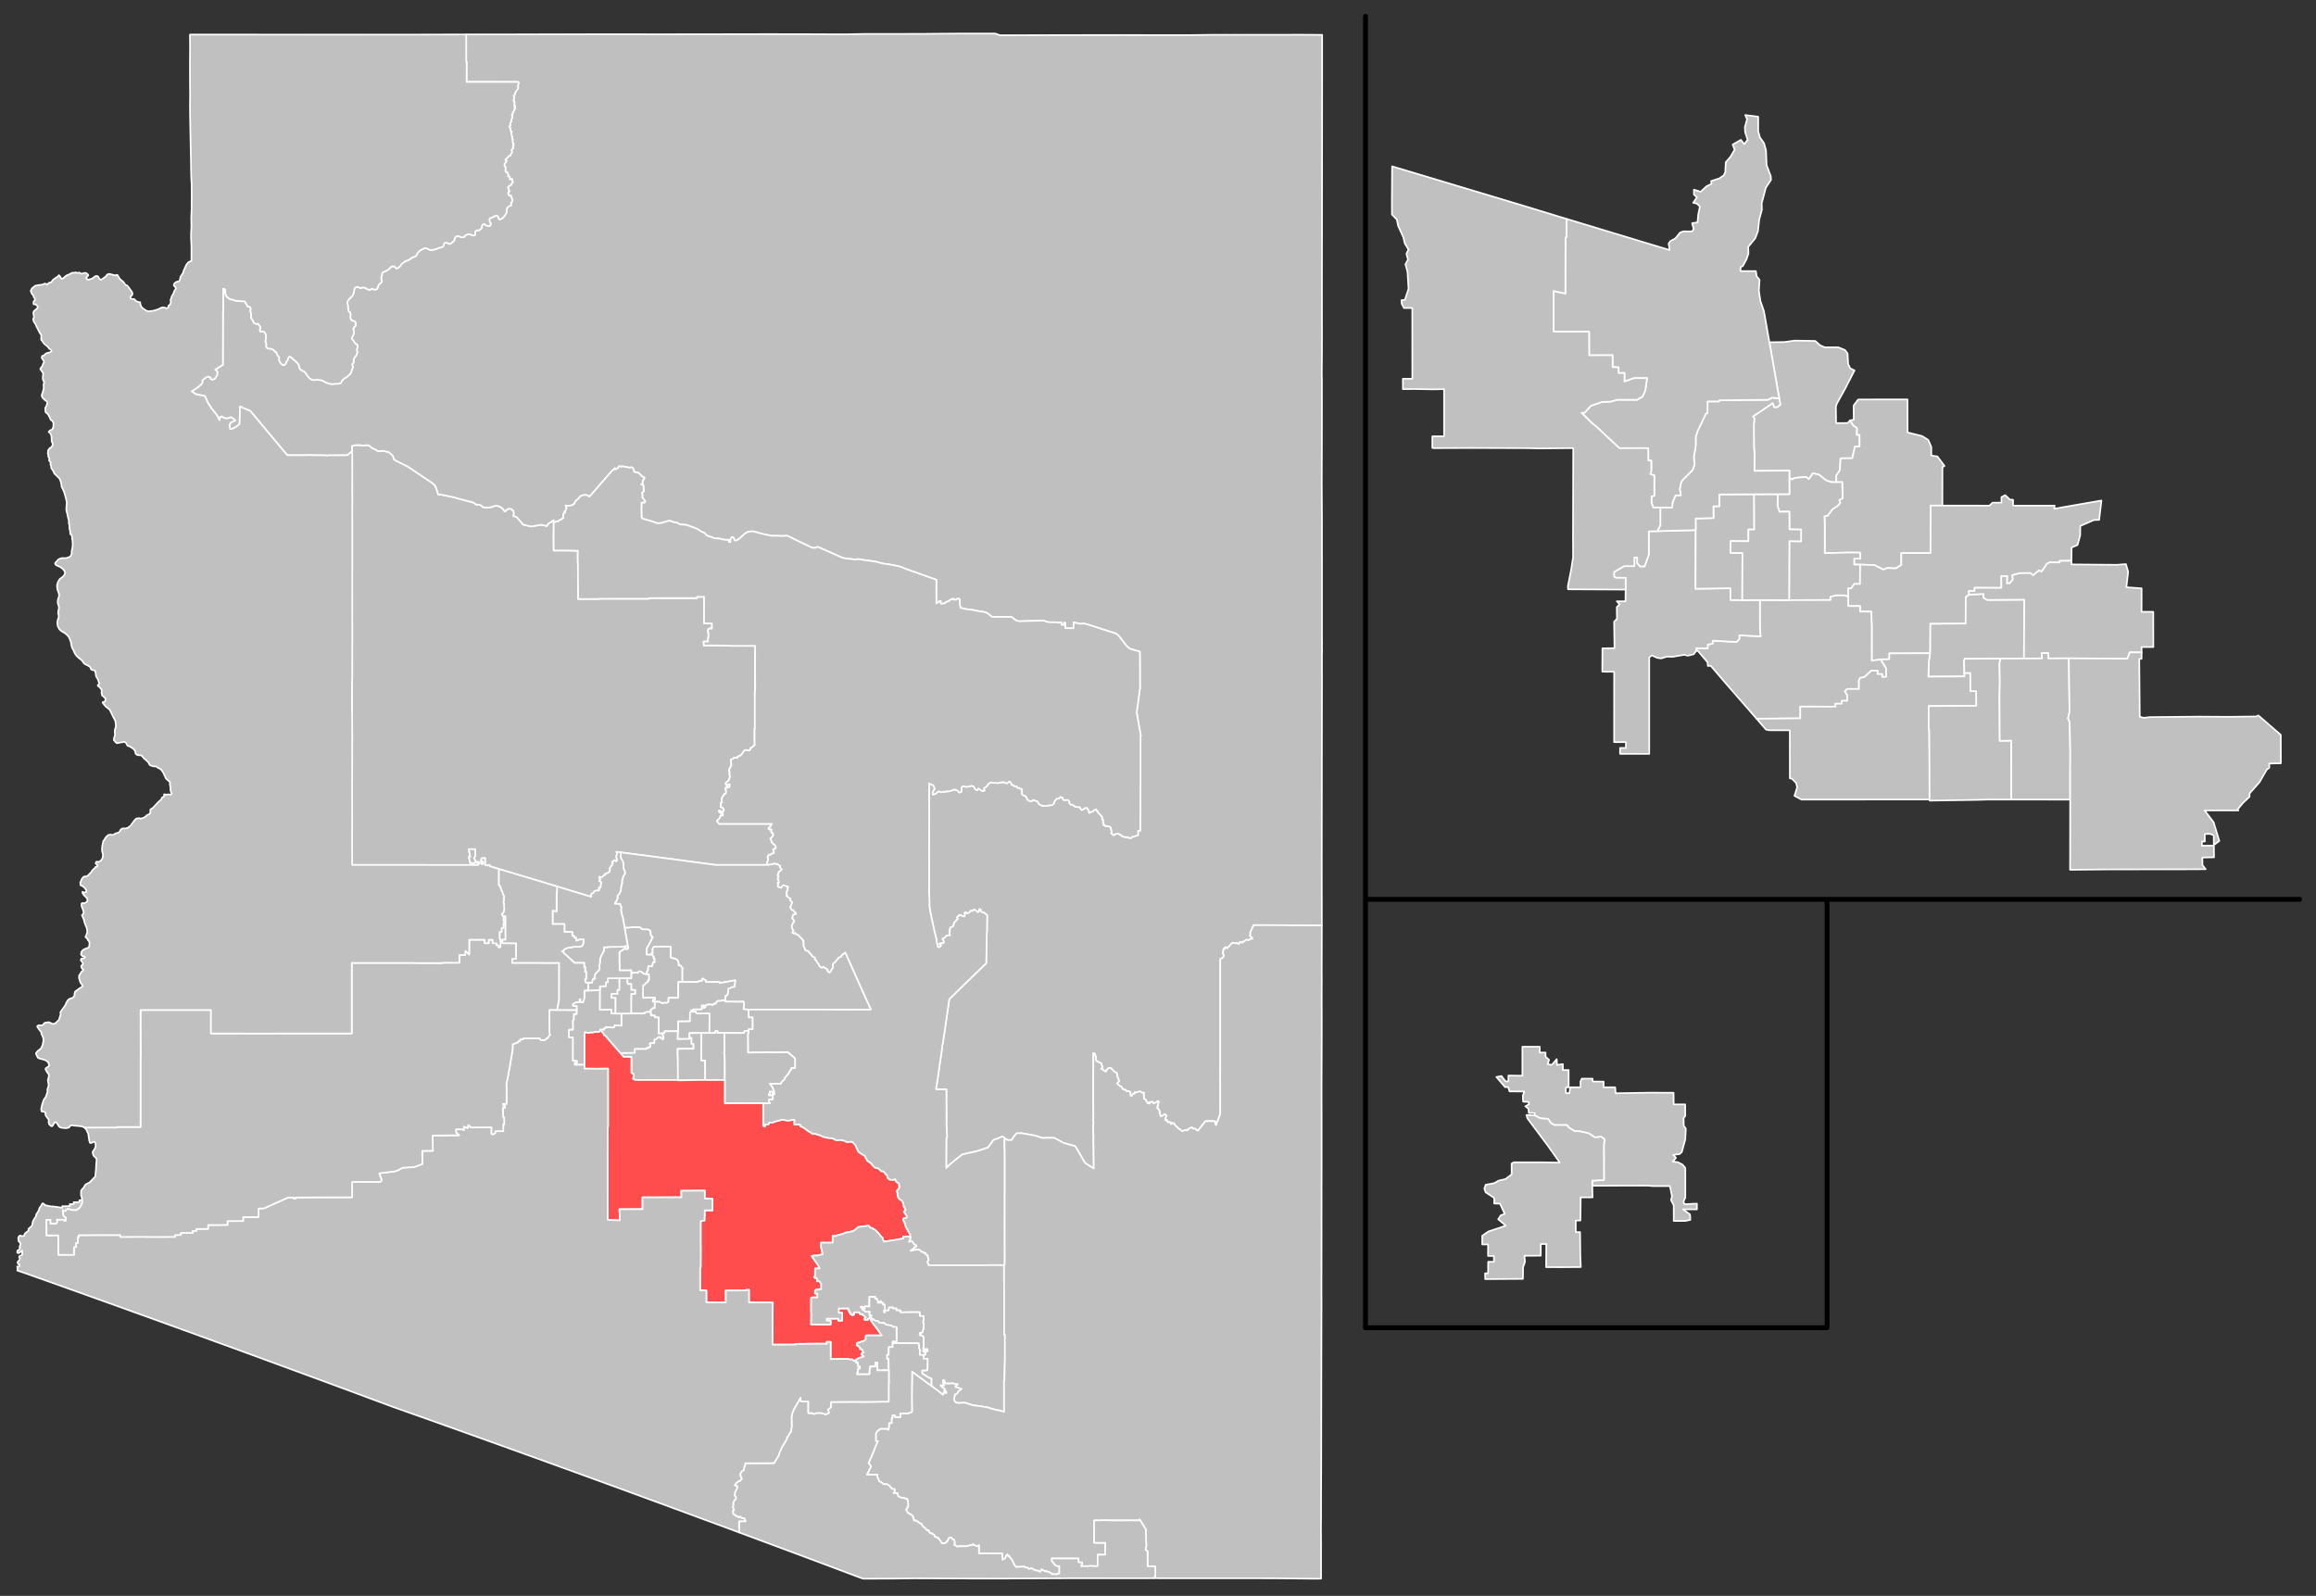 <?xml version="1.0" encoding="UTF-8" standalone="no"?>
<svg
   version="1.2"
   width="1416.23"
   height="976"
   viewBox="0 0 1416.23 976"
   stroke-linecap="round"
   stroke-linejoin="round"
   id="svg63"
   xmlns="http://www.w3.org/2000/svg"
   xmlns:svg="http://www.w3.org/2000/svg"
   xmlns:rdf="http://www.w3.org/1999/02/22-rdf-syntax-ns#"
   xmlns:cc="http://creativecommons.org/ns#"
   xmlns:dc="http://purl.org/dc/elements/1.1/">
  <rect x="0" y="0" width="1416.23" height="976" fill="#333333" stroke="none"/>
  <defs
     id="defs67" />
  <g
     id="layer1"
     transform="translate(0.5,10.5)"
     style="display:inline">
    <path
       d="m 214.73,265.52 -0.01,-3.35 0.58,0.02 1.55,-0.46 2.7,-0.05 0.96,0.3 1.54,0.05 1.83,-0.32 0.9,0.13 1.09,0.61 0.94,0.93 1.96,0.86 1.94,1.17 1.63,-0.06 1.25,-0.22 3.61,0.88 1.76,1.34 0.99,1.32 0.57,1.83 1.39,0.85 6.86,3.46 0.94,0.59 14.42,9.68 1.25,1.19 0.9,1.63 1.13,3.92 1.17,0.06 7.85,1.57 10.12,2.78 1.02,0.11 1.45,0.53 1.65,1.22 1.83,0.08 1.18,0.34 1.17,1.19 2.74,0.2 2.38,-0.29 2.23,-0.8 0.98,-0.03 2.1,0.61 1.28,0.85 0.76,0.8 0.58,1.03 0.7,0.04 0.81,-0.93 0.63,-0.37 1.47,-0.2 0.68,0.21 1.19,1.03 0.42,1.51 -0.38,1.65 1.88,0.64 0.62,0.49 3.48,4.16 4.93,1.18 5.83,-1.05 0.9,0.08 2.8,0.67 0.99,-1.57 1.79,-0.9 0.74,-0.75 0.69,-0.32 0.04,1.54 -0.08,5.39 -0.03,5.59 0.09,6.02 9.38,0.01 5.35,0.16 -0.07,4.79 0.17,5 -0.03,1.5 0.02,8.29 0.06,3.58 0.02,6.33 12.23,-0.02 1.43,-0.14 29.58,-0.02 v -0.3 l 2.94,-0.1 19.12,0.03 h 7.4 l -0.01,-0.8 h 4.35 l -0.01,16.21 4.76,0.04 0.05,3.19 -1.89,0.01 -0.58,0.9 0.05,1.51 0.3,0.01 0.02,3.04 h -0.31 v 2.46 l -2.72,-0.01 0.24,2.49 2.68,-0.14 4.55,0.01 5.59,0.09 3.84,0.16 14.62,0.02 0.03,9.08 -0.09,9.01 0.11,2.71 -0.04,7.04 h -0.18 v 16.71 l 0.03,6.1 h -0.19 l -0.02,5.49 0.07,4.64 -1.09,0.66 -0.04,0.46 -1.3,0.47 -0.25,1.16 -0.52,0.43 -1.34,0.03 -0.59,-0.32 -1.35,0.48 -1.53,2.36 -0.94,0.73 -1.58,0.54 0.03,0.66 -0.85,0.14 -0.76,-0.27 -0.74,0.21 -0.25,0.49 -1.49,0.63 0.37,3.12 -0.31,0.95 -0.86,1.48 -0.28,1.54 0.4,0.26 -0.14,1.87 0.43,1.08 -0.91,2.37 -2.02,1.73 1.06,1.78 0.34,-0.93 1.05,-0.39 0.27,1.06 -0.25,0.89 -1.17,0.36 -1.28,0.08 0.47,2 -0.21,1.56 -0.91,0.11 -0.27,0.71 -0.88,1.05 -0.46,1.69 -0.05,1 0.29,0.68 -0.86,0.55 0.19,1.04 -0.29,1.38 1.06,0.07 0.93,1.11 0.06,0.87 -0.78,1.14 -0.54,0.02 -0.41,-0.84 -1.17,-0.29 -0.11,0.55 0.68,0.81 1.35,0.25 0.47,0.77 -0.15,0.72 -0.86,-0.29 -0.63,0.34 0.03,0.77 -1.32,1.8 -0.65,0.24 -0.1,0.61 0.96,1.03 0.22,0.52 h 22.68 l 9.79,0.02 -0.79,0.94 -0.02,0.56 -0.75,0.42 -0.58,0.86 0.18,0.58 1.41,-0.11 0.33,0.37 -0.36,0.82 0.23,0.88 0.76,0.09 0.4,1.44 -0.96,1.37 -0.87,0.8 0.47,0.7 0.41,1.46 0.4,0.56 1.61,1.32 0.42,1.04 -0.19,1.15 -1.36,0.21 -0.01,0.53 0.53,1.33 -0.43,0.74 -1.61,0.38 -0.22,0.6 -1.12,-0.21 -0.23,1.03 -0.38,0.45 0.36,0.84 -0.11,1.54 -0.52,0.62 0.01,1.09 0.54,0.71 -0.79,-0.01 h -31.22 l -18.76,-2.51 -20.43,-2.7 -18.81,-2.46 -2.64,-0.33 0.38,0.87 -0.46,1.63 0.08,1.03 0.5,1.53 -0.71,0.87 -0.67,-0.87 -1.68,0.96 0.4,1.03 -0.81,1.42 -0.99,1.15 -0.11,2.05 -0.32,0.63 -0.88,0.61 -1.68,0.55 0.07,0.57 -1.03,0.51 -1.17,1.1 -1.38,-0.43 0.01,1.02 0.62,0.53 -0.77,1.12 0.74,0.17 0.62,0.58 -0.33,1.63 -0.16,1.63 -1.09,0.15 0.31,1.2 -0.32,0.48 -1.75,-0.01 -0.69,0.24 -0.94,1.17 -1.06,0.59 -0.34,0.49 0.2,1.32 -21,-6.35 -9.18,-2.8 -26.38,-7.91 -5.52,-1.65 -0.08,-0.77 -1,-0.01 -0.21,0.39 -1.6,-0.4 0.01,-4.21 -1.8,0.04 -0.62,0.57 0.01,1.21 0.61,0.01 0.6,0.6 v 1.29 l -1.1,-0.12 -0.03,-0.58 -1.3,-0.02 v -0.58 l -1.8,-0.03 -1.31,-2.44 0.72,-1.17 -0.01,-4.21 h -3.93 l 0.9,4.62 -0.81,0.15 0.79,3.66 h 2.59 l 0.46,-0.81 2.09,1.21 -0.14,0.81 h -23.92 l -12.33,-0.02 h -40.94 l -0.05,-20.32 0.06,-0.47 -0.03,-20.66 -0.04,-0.15 0.07,-20.85 0.02,-17.22 -0.06,-13.91 h -0.12 l 0.06,-19.42 h 0.12 v -12.18 l 0.03,-15.72 -0.02,-12.12 0.01,-50.72 -0.01,-15.56 0.02,-6.22 -0.05,-2.45 0.03,-6.8 -0.01,-16.74 z"
       opacity="0.5"
       id="1"
       style="opacity:1;fill:#bfbfbf;fill-opacity:1;stroke:#ffffff;stroke-opacity:1" />
    <path
       id="2"
       style="opacity:1;fill:#c0c0c0;fill-opacity:1;stroke:#ffffff;stroke-opacity:1"
       d="m 1097.49,198.303 -6.269,0.871 -9.24,0.148 6.029,34.41 0.66,3.721 -1.859,1.529 h -1.801 l -1.02,-2.43 -12.06,8.131 0.871,1.229 -0.33,3.691 0.09,14.189 0.33,3.449 -0.061,10.74 21.391,-0.18 -0.031,4.35 1.65,1.051 1.801,-0.93 6.719,-0.6 1.772,1.379 2.4,-3.539 3.51,0.629 4.68,3.66 3.09,1.051 3.09,0.059 v -4.078 l 2.16,-3.211 0.449,-7.32 7.17,-0.06 1.59,-7.109 2.881,-0.029 -0.061,-7.23 -1.65,0.029 0.15,-4.139 -2.279,-1.561 -2.01,-3.09 -1.441,1.59 -7.109,0.06 -0.119,-10.021 0.57,-1.859 5.039,-9.061 5.791,-11.279 -2.611,-1.289 -1.289,-2.611 -0.361,-6.539 -1.619,-2.07 -4.051,-1.65 -8.279,0.029 -2.91,-1.318 -2.91,-2.58 z m -710.41,358.637 -2.09,0.291 -3.08,0.049 2.01,11.471 0.221,1.24 -0.621,0.51 h -0.6 l -0.34,-0.811 -4.02,2.711 0.289,0.41 -0.109,1.229 0.029,4.73 0.111,1.15 -0.021,3.58 7.131,-0.061 -0.01,1.451 0.549,0.35 0.602,-0.311 2.238,-0.199 0.592,0.459 0.799,-1.18 1.17,0.211 1.561,1.219 1.029,0.35 1.031,0.021 v -1.361 l 0.719,-1.068 0.15,-2.441 2.391,-0.019 0.529,-2.369 0.961,-0.012 -0.021,-2.408 -0.549,0.01 0.049,-1.381 -0.76,-0.52 -0.67,-1.029 -0.48,0.529 -2.369,0.019 -0.039,-3.34 0.189,-0.619 1.68,-3.021 1.93,-3.76 -0.869,-0.43 -0.43,-0.869 -0.121,-2.182 -0.539,-0.689 -1.352,-0.549 -2.76,0.01 -0.969,-0.441 -0.971,-0.859 z"
       transform="translate(-0.5,-0.5)" />
    <path
       d="m 469.13,518.47 1.03,-0.3 1.5,-0.11 1.4,-0.58 1.13,0.62 0.55,-0.42 0.67,0.71 1.27,0.67 -0.34,0.84 1.32,1.34 -2.05,1.66 -0.11,0.78 -0.53,1.03 0.66,0.81 -0.59,1.42 0.67,1.2 0.03,1.16 -0.67,0.17 0.38,0.73 -0.3,0.71 0.07,0.86 1.86,0.62 0.95,-1.3 0.67,-0.35 1.16,0.58 1.66,0.5 -0.43,1.2 0.05,1.19 -0.65,0.55 -0.11,0.84 0.3,0.9 -0.12,1.11 0.51,0.12 0.7,0.76 1.05,0.47 -0.04,1.27 1.22,0.99 -1.15,3.1 0.04,0.56 1.1,1.19 0.55,0.01 0.76,1.04 0.79,0.57 0.11,0.84 -1.71,0.35 -0.56,2.21 1.13,1.27 0.12,0.64 -0.54,0.62 -0.92,1.91 0.01,0.97 0.34,1.27 0.64,0.81 -0.62,1.36 0.82,0.39 0.85,-0.36 0.36,0.77 1.77,0.7 0.89,1.26 0.81,0.59 0.47,0.82 0.85,0.61 -0.15,0.87 0.21,1.13 -0.17,1.05 0.62,1.21 0.33,1.18 0.8,0.67 1.09,0.23 1.19,1.49 0.54,0.29 0.64,1.16 0.8,0.72 1,0.3 0.06,1.15 1.02,1.01 0.04,0.41 1.22,1.63 0.19,0.72 1.05,1.1 0.83,0.24 0.86,-0.53 0.38,0.47 1.16,0.5 1.05,1 -0.16,0.48 1.07,1.06 1.03,-0.86 0.25,-0.95 1.04,-1.08 -0.28,-2.14 0.57,-0.74 0.7,-0.38 2.72,-3.23 1.23,-0.26 0.29,-0.99 0.73,-0.43 1.52,-1.27 7.75,17.34 4.69,10.54 2.37,5.05 0.89,2.04 -1.1,0.06 -16.83,0.04 -13.87,-0.07 -36.13,0.01 -6.87,0.01 -3.11,-0.23 0.37,-3.13 -0.46,-1.59 -1.86,0.15 -9.23,-0.08 -0.02,-0.75 0.04,-2.71 1.2,-0.5 0.54,-1.93 0.02,-1.95 2.77,-1.21 1.08,-0.04 0.47,-3.94 -9.62,1.67 0.08,-0.63 h -8.48 v -1.2 h -0.6 l -0.99,-0.93 -0.76,0.38 -0.02,1.14 -1.82,0.01 -0.6,0.6 -9.61,-0.01 0.01,-7.82 0.42,-0.26 -1.45,-1.93 -1.24,-0.2 v -1.72 l -0.6,-1.43 -1.28,-0.81 -2.96,-0.74 -0.01,-6.72 h -10.05 l -0.94,1.24 0.04,2.88 -0.76,0.15 -0.48,0.53 -2.37,0.02 -0.04,-3.34 0.19,-0.62 1.68,-3.02 1.93,-3.76 -0.87,-0.43 -0.43,-0.87 -0.12,-2.18 -0.54,-0.69 -1.35,-0.55 -2.76,0.01 -0.97,-0.44 -0.97,-0.86 -4.17,-0.07 -2.09,0.29 -3.08,0.05 -1.12,-6.36 -0.71,-2.03 -0.32,-2.12 0.14,-2.22 -0.59,-0.74 -0.16,-1.04 h -3.15 l 0.04,-0.8 0.47,-0.26 0.74,-1.36 0.38,-1.15 -0.03,-1.38 1.42,-1.73 0.55,-1.42 0.27,-2.43 0.53,-1.97 -0.03,-1.33 0.83,-3.14 1.06,-1.61 -0.04,-0.76 -0.86,-2.28 -0.12,-3.02 -0.4,-1.43 -0.84,-1.19 -0.34,-1.25 -0.01,-2.97 18.81,2.46 20.43,2.7 18.76,2.51 h 31.22 z"
       opacity="0.5"
       id="3"
       style="opacity:1;fill:#c0c0c0;fill-opacity:1;stroke:#ffffff;stroke-opacity:1" />
    <path
       id="4"
       style="opacity:1;fill:#c0c0c0;fill-opacity:1;stroke:#ffffff;stroke-opacity:1"
       d="m 1136.281,234.303 -2.82,3.721 0.119,8.639 -2.279,0.451 2.01,3.09 2.279,1.561 -0.15,4.139 1.65,-0.029 0.061,7.23 -2.881,0.029 -1.59,7.109 -7.17,0.06 -0.449,7.32 -2.16,3.211 v 4.078 l 3.6,-0.059 0.24,9.9 -2.039,0.988 0.629,1.801 -1.83,2.01 -2.939,1.801 -2.881,3.9 -2.039,0.51 0.18,4.59 0.029,17.969 14.311,-0.389 7.35,0.059 -0.029,3.66 -3.66,-0.029 v 3.66 l 3.631,0.029 8.58,0.271 5.789,2.789 2.25,-0.99 5.189,0.24 3.391,-2.1 v -7.291 h 17.881 l 0.09,-29.039 h 7.139 l 0.031,-23.461 1.26,-0.779 -4.35,-5.791 -3.721,-0.6 v -5.16 l -1.801,-4.289 -3.84,-2.43 -8.879,-2.221 -0.031,-20.16 z m -736.271,334.637 -0.939,1.24 0.039,2.881 -0.76,0.15 0.67,1.029 0.76,0.52 -0.049,1.381 0.549,-0.01 0.021,2.408 -0.961,0.012 -0.529,2.369 -2.391,0.019 -0.15,2.441 -0.719,1.068 v 1.361 l 1.199,-0.021 0.08,3.301 -0.68,0.33 0.209,0.6 -0.609,0.67 -0.98,0.6 -0.959,1.301 -0.68,0.17 0.059,1.529 0.01,5.99 4.771,-0.129 2.449,0.019 -0.01,1.221 -1.221,-0.01 v 1.219 l 1.211,0.01 2.859,0.09 1.93,0.932 0.75,-0.33 1.73,0.08 1.131,-0.701 V 600.25 h 5.959 l 0.029,-9.68 h 2.381 l 0.01,-7.82 0.42,-0.26 -1.449,-1.93 -1.24,-0.201 v -1.719 l -0.6,-1.43 -1.281,-0.811 -2.959,-0.74 -0.01,-6.721 z"
       transform="translate(-0.5,-0.5)" />
    <path
       id="5"
       style="opacity:1;fill:#c0c0c0;fill-opacity:1;stroke:#ffffff;stroke-opacity:1"
       d="m 1108.531,279.514 -2.4,3.539 -1.772,-1.379 -6.719,0.6 -1.801,0.93 -1.65,-1.051 0.031,10.021 -7.141,0.059 -0.15,7.141 1.17,3.6 6.09,-0.061 0.031,10.83 7.139,0.121 v 7.199 l -7.17,-0.119 -0.148,36.09 25.35,-0.09 -0.031,-1.92 3.66,-0.9 5.371,0.029 1.799,1.051 v -5.34 h 1.801 l 1.83,-2.73 3.57,0.029 0.061,-11.85 -3.631,-0.029 v -3.66 l 3.66,0.029 0.029,-3.66 -7.35,-0.059 -14.311,0.389 -0.029,-17.969 -0.18,-4.59 2.039,-0.51 2.881,-3.9 2.939,-1.801 1.83,-2.01 -0.629,-1.801 2.039,-0.988 -0.24,-9.9 -3.6,0.059 -3.09,-0.059 -3.09,-1.051 -4.68,-3.66 z m -717.771,304.496 -0.799,1.18 -0.592,-0.459 -2.238,0.199 -0.602,0.311 -0.549,-0.35 0.01,3.34 -2.381,0.019 -0.049,2.381 0.389,1.199 2.031,-0.019 0.01,3.609 2.379,0.041 v 2.398 l -2.389,-0.039 -0.051,12.029 8.451,-0.029 -0.012,-0.641 1.221,-0.299 1.791,0.01 0.6,0.35 v -1.779 h 0.6 l 0.609,-0.91 1.191,0.01 0.019,-3.951 -1.211,-0.01 v -1.219 l 1.221,0.01 0.01,-1.221 -2.449,-0.019 -4.771,0.129 -0.01,-5.99 -0.059,-1.529 0.68,-0.17 0.959,-1.301 0.98,-0.6 0.609,-0.67 -0.209,-0.6 0.68,-0.33 -0.08,-3.301 -1.199,0.021 -1.031,-0.021 -1.029,-0.35 -1.561,-1.219 z"
       transform="translate(-0.5,-0.5)" />
    <path
       d="m 284.53,10.55 37.42,-0.03 9.53,-0.04 26.01,-0.02 0.54,-0.03 8.89,0.02 h 27.65 l 4.6,0.03 18.73,-0.04 15.76,-0.01 17.9,-0.04 17.34,-0.02 24.97,0.02 2.64,0.04 20.26,0.05 11.84,-0.24 30.01,-0.02 5.9,-0.02 7.56,-0.08 17.29,-0.12 0.44,0.03 18.29,-0.01 2.85,1.03 12.43,-0.02 26.96,-0.08 34.73,-0.03 19.32,0.03 h 23.17 l 13.28,-0.17 11.57,0.01 11.73,-0.03 32.72,-0.01 11.14,0.07 -0.01,8.15 V 38 l -0.02,23.64 -0.04,48.17 -0.01,13.1 -0.06,45.53 0.03,24.55 -0.01,11.07 -0.12,14.78 0.08,2.34 0.02,17.72 -0.05,27.46 -0.06,17.8 0.09,18.48 0.03,1.92 0.01,14.73 0.01,52.81 -0.01,8 0.06,2.41 -0.07,2.39 0.1,2.44 -0.1,2.43 0.02,14.73 -0.01,12.21 -0.03,12.48 -0.02,21.01 -0.02,3.76 v 17.37 l -0.03,12.54 -0.03,34.59 0.01,15.28 0.02,7.52 0.01,14.14 -4.89,0.04 -13.1,-0.03 -4.82,-0.09 -18.95,-0.04 -0.12,0.72 -0.7,0.52 0.02,0.81 -1.2,2.37 0.14,0.97 -0.36,1.14 0.88,0.6 0.79,1.17 -1.25,0.03 -1.01,0.91 -1.32,-0.38 -2.08,1.31 -0.62,0.58 -0.71,-0.32 -1.17,0.22 -0.13,0.9 -0.77,-0.09 -0.42,-0.46 -1.2,0.1 -1.66,-0.32 -1.63,1.65 -0.24,0.5 -0.89,0.61 -0.27,0.63 -1.02,-0.71 -0.49,0.23 -0.08,0.85 -0.81,0.03 -0.41,2.89 0.47,0.59 0.11,0.91 -0.59,0.94 -1.57,0.87 -0.02,2.1 -0.01,42.12 0.01,9.97 -0.04,18.86 0.02,4.88 -0.01,16.79 -1.99,5.4 -0.63,1.49 -0.52,-1.44 0.36,-0.45 -0.72,-0.56 -3.5,-0.07 -2.05,0.07 -1.55,1.91 -2.95,3.83 -1,-0.34 -0.39,-0.67 -1.71,-0.28 -0.58,-0.63 -1.42,0.42 -0.89,0.63 -0.69,0.86 -0.6,-0.39 -1.51,0.35 -0.33,0.41 -0.83,-0.1 -1.05,-0.99 -0.58,-0.14 -1.57,-1.63 -0.77,-0.6 -0.95,-1.45 -0.91,-0.05 -0.76,0.71 -0.11,-1.02 -0.86,-0.35 -0.63,0.32 -0.92,-0.86 0.06,-0.64 h -1.15 l 0.24,-1.6 0.56,-1.21 -0.93,-0.83 -1.4,0.95 -0.93,0.41 -0.43,-0.28 -0.25,-1.31 -0.29,-0.25 0.1,-1.1 -0.42,-1.05 -1.18,-1.15 0.36,-0.51 -0.19,-0.61 0.46,-0.88 0.08,-1.08 0.4,-0.57 -0.44,-0.47 -0.61,0.13 -0.78,0.72 -1.44,0.52 -0.62,-1.01 -1.84,0.27 0.23,0.69 -0.65,0.17 -0.83,-0.33 -0.01,-0.6 -0.68,-0.5 -0.34,-0.95 -1.16,-0.66 0.22,-1.3 -0.43,-0.78 0.25,-1.64 -0.89,0.12 -1.41,-0.78 -1.07,0.13 -1.21,0.46 -1.08,-0.12 0.05,0.76 -1.05,0.06 -0.89,1.52 -0.77,-0.45 0.03,-2.05 -1.46,-0.64 -0.86,0.2 -0.2,-0.5 -0.79,-0.56 -0.6,0.16 -0.64,-0.33 -1.18,-1.85 -0.62,-0.04 -1.74,-1.49 0.1,-0.48 1.06,-1.01 -0.2,-0.89 -0.68,-1.59 -0.33,-1.2 0.13,-0.59 -0.4,-1.07 h -0.58 l -1.6,-1.27 -1.08,-1.31 -1.62,-0.36 -0.82,1.03 -0.59,0.36 -0.2,0.98 -1.49,-0.65 -0.36,-0.7 -1.16,-0.28 0.91,-1.06 -0.76,-1.82 0.04,-0.58 -1.36,-0.5 -1.07,-0.82 -0.55,0.1 -0.57,-1.54 0.29,-1.16 -0.65,-0.97 -0.07,-0.88 -0.96,-0.45 0.01,3.36 -0.04,14.62 v 8.05 l 0.05,15.55 0.05,1.71 -0.15,0.88 0.12,5.9 0.08,0.62 -0.08,3.57 0.12,3.6 -0.02,2.68 0.14,10.02 -5.29,-3.35 -1.89,-3.16 -1.83,-3.21 -2.33,-3.94 -4.52,-1.25 -2.98,-0.94 -2.3,-1.29 -3.16,-1.64 h -4.24 l -2.83,0.12 -4.38,-1.46 -8.1,-1.46 h -3.24 l -1.72,1.85 -1.36,2.3 -2.58,0.01 -1.84,-1.13 v -0.33 l -1.62,-0.69 -3.4,1.6 h -1.05 l -1.02,1 -2.98,4.09 -0.53,0.22 -6.52,2.11 -8.65,1.91 -6.13,4.82 -3.06,2.73 -0.7,0.74 -0.02,-3.38 0.08,-14.78 0.44,-0.71 -0.25,-6.28 -0.15,-0.1 0.04,-2.72 -0.01,-10.15 -0.04,-2.6 0.02,-7.37 -5.6,0.02 -0.82,-0.12 0.71,-4.08 0.94,-6.34 0.39,-2.96 1.72,-11.6 0.07,-1.5 0.34,-1.22 1.13,-7.56 2.85,-19.75 9.83,-9.69 10.27,-9.92 2.51,-2.46 0.32,-17.7 0.17,-2.99 0.02,-4.66 0.11,-3.91 -1.65,-1.46 -1.84,-0.58 -0.54,-0.57 -0.05,-0.98 -0.73,-0.16 -0.36,1.4 -0.49,0.6 -1.07,-0.93 -1.41,-0.9 -0.73,0.98 -1.07,-0.27 -1.25,1.41 -1.23,0.31 -0.68,-0.78 -0.75,0.53 0.31,1.64 -0.56,0.43 -1.43,-0.28 -0.55,-0.6 -1.08,-0.01 0.12,0.63 -1.06,0.28 -0.25,0.63 0.41,0.84 -0.82,0.67 -0.46,0.72 -0.99,0.94 -0.44,1.79 -0.36,0.62 -1.5,0.58 -0.39,1.38 0.01,1.3 -0.3,0.32 0.44,1.83 -1.59,-0.01 -0.72,0.28 -1.05,1.33 -1.04,0.2 -0.11,0.67 0.91,1.11 -0.25,1.12 -2.33,0.17 -0.39,0.41 1.2,0.71 -0.54,0.9 -1.17,0.38 -0.39,-0.26 -0.64,-2.96 -0.2,-1.59 -1.25,-5.11 -2.65,-12.37 -0.37,-2.7 -0.02,-4.75 -0.24,-3.69 0.04,-15.71 -0.03,-4.52 0.01,-13.98 0.05,-8.94 0.01,-10.31 -0.07,-2.93 0.01,-10.48 2.56,1.24 0.46,0.76 0.47,1.42 -1.31,2.01 0.07,1.39 0.57,-0.04 1.66,-0.69 v -0.22 l 1.61,-1 1.34,0.62 1.66,-0.48 0.87,0.26 0.62,-0.44 1.22,0.15 2.91,-0.84 0.65,-0.38 1.79,0.52 1.33,1.36 1.21,-0.43 0.19,-2.67 0.44,-0.57 0.82,-0.13 1.89,0.36 2.13,-0.42 0.58,-0.35 1.79,0.64 0.26,0.97 0.74,0.83 1.1,0.3 0.49,-1.07 2.47,1.65 0.76,0.01 0.59,-0.51 -0.38,-0.52 0.02,-0.83 0.89,-0.4 1.42,-1.34 0.21,-0.7 1.67,-1.04 1.22,0.31 h 1.73 l 1.8,0.18 0.71,-0.51 1.9,0.09 0.11,-0.41 2.13,0.89 0.5,-0.06 0.79,-0.84 1.05,-0.03 0.89,1.99 0.62,-0.11 1.12,0.98 h 1.39 l 0.2,0.72 0.55,0.32 0.69,-0.21 0.35,0.46 1.03,0.21 0.42,0.65 -0.27,0.71 0.29,0.97 -0.39,0.7 0.62,0.74 1.62,0.58 0.59,0.56 0.72,1.71 1.77,1.05 1.29,-0.38 0.48,-0.59 1.27,0.59 1.23,0.26 1.17,1.92 1.64,0.77 1.45,0.19 1.69,0.01 1.51,-0.42 1.58,-0.05 1.14,-1.02 0.04,-0.82 1.18,-1.61 0.79,-0.58 1.2,-0.1 0.66,-0.93 1.42,0.48 0.08,0.71 0.7,0.77 2.26,-0.15 1.11,0.9 -0.01,1.09 0.62,0.87 1.16,0.07 1.92,1.33 1.78,0.2 0.89,-0.13 0.41,1.05 0.76,0.83 0.79,-0.15 0.27,-0.5 1.92,-0.79 0.48,0.49 0.91,1.5 0.24,1.22 1.09,-0.65 0.99,-0.12 0.8,-0.8 1.42,-0.64 0.41,1.05 0.59,0.21 0.37,1.1 1.28,0.99 0.08,0.38 1.14,1.26 -0.31,1.15 0.8,0.5 -0.3,1.45 0.53,0.71 -0.11,0.82 0.64,0.11 0.67,0.69 1.11,-0.23 1.82,0.73 0.76,2.81 -0.32,0.88 1.47,1.27 1.03,-0.72 1.67,-0.26 1.99,0.96 0.38,0.51 1.97,0.72 1.66,-0.06 1.1,0.65 1.24,-0.31 0.53,-0.68 1.16,-0.03 1.31,-0.64 0.88,-0.1 v -2.81 l 1.35,-0.02 v -7.26 l 0.17,-29.28 -0.04,-7.84 0.04,-13.57 0.19,-0.01 -0.92,-4.84 -1.63,-9.58 2.05,-14.96 -0.05,-14.51 -0.08,-7.64 -5.53,-1.62 -1.1,-0.54 -1.53,-1.46 -4.51,-5.81 -1.08,-1.1 -1.67,-0.85 -4,-1.22 -11.15,-3.62 -3.64,-1.02 -1.92,0.25 -4.36,-0.88 -0.01,3.56 -5.02,0.01 -0.08,-3.31 -0.68,-0.08 -0.01,1.32 -1.55,-0.01 v -1.34 l -1.89,-0.04 -1.51,-0.2 -4.52,-0.03 -1.86,-0.5 -0.71,-0.45 -1.93,-0.02 -12.45,0.33 -0.85,0.1 -1.91,-0.46 -2.98,-2.22 -5.47,-0.06 -5.86,0.03 -0.75,-0.16 -3.03,-2.37 -2.46,-0.66 -1.21,-0.1 -5.68,-1.11 -2.93,-0.29 -2.89,-0.66 -0.92,-0.36 -0.36,-1.62 -0.1,-3.17 -0.55,-0.68 -1.31,0.17 -0.4,0.52 -1.55,-0.1 -0.13,-0.54 -1.96,0.75 -0.74,0.74 -1.86,0.54 -0.15,0.48 -1.7,0.59 -1.32,-0.22 v -1.52 l -0.45,0.01 -2.17,1.5 V 344.1 l -18.26,-6.5 -3.74,-1.5 -1.94,-0.51 -6.14,-1.1 -2.14,-0.21 -4.99,-1.3 -1.53,-0.26 -5.86,-0.77 -3.25,-0.53 -2.14,0.24 -5.52,-0.63 -1.73,-0.38 -1.08,-0.39 -13.77,-6.15 -0.76,-0.11 -1.62,0.63 -1.45,-0.11 -10.44,-5.02 -4.22,-2.11 -1.31,-0.28 -1.59,0.22 -5.42,-0.19 -1.71,0.13 -2.87,-0.67 -1.5,-0.22 -6.6,-1.79 -1.41,-0.15 -2.08,0.34 -1.07,0.46 -1.21,0.84 -2.98,2.75 -1.86,1.24 -0.97,0.05 -0.39,-0.49 -0.34,-1.27 -1.03,-0.43 -1,1.31 -0.04,1.88 -0.9,-0.19 -0.15,-1.3 -1.64,0.05 -2,-0.26 -2.51,-0.64 -1.7,0.05 -1.64,-0.34 -0.65,-0.48 -1.7,-0.39 -1.9,-0.86 -0.75,-1.11 -2.18,-1.08 -2.69,-1.64 -2.17,-0.86 -4.52,-1.59 -3.19,-0.2 -0.73,-0.16 -1.57,-0.95 -1.66,-0.17 -2.73,-1.04 -0.81,0.08 -4.37,1.27 -1.8,0.24 -1.45,-0.27 -1.79,-0.7 -6.36,-1.84 -0.73,-0.65 -0.13,-4.38 0.09,-4.87 1.87,-0.02 0.37,-0.79 -1.83,-2.47 0.21,-1.35 -0.46,-1.31 1.37,-1.01 -0.31,-0.61 0.06,-0.92 -0.16,-2.19 -1.29,-0.38 0.81,-0.82 0.14,-1.46 1.06,-1.81 -1.78,-1.01 -0.28,-0.5 -1.5,-1.43 -2.82,-0.71 -0.03,-0.68 -0.7,-1.61 -0.88,-0.53 -1.26,0.38 -0.88,-0.31 -3.6,-0.66 -0.47,0.37 -1.27,-0.49 -0.6,1.05 -1.28,0.94 -0.76,0.13 0.04,-0.83 -1.98,1.84 -13.6,15.6 -1.56,-0.93 -1.8,-0.1 -2.11,0.64 -1.15,1.44 -1.93,1.66 -0.82,1.68 -1.21,0.82 -1.78,0.41 -2.23,-0.21 0.58,0.98 -0.61,2.22 -0.61,0.41 0.39,0.61 -1.01,0.79 -0.29,0.96 0.19,1.74 -1.21,0.53 -0.14,0.51 -0.96,0.11 -0.96,0.81 h -0.91 l -1.74,0.85 -0.04,-1.54 -0.69,0.32 -0.74,0.75 -1.79,0.9 -0.99,1.57 -2.8,-0.67 -0.9,-0.08 -5.83,1.05 -4.93,-1.18 -3.48,-4.16 -0.62,-0.49 -1.88,-0.64 0.38,-1.65 -0.42,-1.51 -1.19,-1.03 -0.68,-0.21 -1.47,0.2 -0.63,0.37 -0.81,0.93 -0.7,-0.04 -0.58,-1.03 -0.76,-0.8 -1.28,-0.85 -2.1,-0.61 -0.98,0.03 -2.23,0.8 -2.38,0.29 -2.74,-0.2 -1.17,-1.19 -1.18,-0.34 -1.83,-0.08 -1.65,-1.22 -1.45,-0.53 -1.02,-0.11 -10.12,-2.78 -7.85,-1.57 -1.17,-0.06 -1.13,-3.92 -0.9,-1.63 -1.25,-1.19 -14.42,-9.68 -0.94,-0.59 -6.86,-3.46 -1.39,-0.85 -0.57,-1.83 -0.99,-1.32 -1.76,-1.34 -3.61,-0.88 -1.25,0.22 -1.63,0.06 -1.94,-1.17 -1.96,-0.86 -0.94,-0.93 -1.09,-0.61 -0.9,-0.13 -1.83,0.32 -1.54,-0.05 -0.96,-0.3 -2.7,0.05 -1.55,0.46 -0.58,-0.02 0.01,3.35 -2.82,2.38 -7.9,0.05 -2.87,-0.02 -1.29,0.16 -3.67,-0.17 h -4.08 l -3.76,-0.13 -2.59,0.1 -10.62,-0.01 -16.31,-19.52 -1.73,-2.11 -4.64,-5.5 -4.78,-1.94 -1.04,-0.77 -0.48,0.18 0.02,4.55 -0.19,6.07 -2.01,1.65 -2.84,1.47 -0.99,-0.13 -0.32,-2.67 0.97,-1.4 2.68,-1.12 -1.19,-1.06 -0.84,-0.35 -0.71,-0.67 -1.1,0.61 -1.68,0.23 -1.44,-0.29 -1.61,-0.92 -0.71,0.27 -0.5,2.04 -1.28,-2.57 -1.15,-1.71 -2.22,-2.7 -2.46,-3.73 -1.68,-3.78 -0.41,-0.41 -4.85,-0.9 -0.59,-0.25 -2.37,-1.59 4.02,-2.67 0.66,-0.76 0.7,-0.38 1.15,-1.28 0.07,-1.7 2.57,-2.05 0.86,-0.2 1.15,0.3 0.44,0.37 0.01,0.79 0.77,0.31 1.19,-0.15 0.77,-0.61 1.26,-1.91 0.07,-2.28 -1.29,-1.18 0.76,-0.33 1.47,-1.06 0.43,-0.07 0.94,-0.82 1.1,-0.49 v -8.37 l 0.05,-5.77 0.02,-16.48 0.1,-5.05 v -10.96 l 0.96,0.18 0.44,0.82 -0.11,1.91 0.73,1.74 1.39,1.21 0.92,0.56 1.97,0.4 1.4,0.57 2.28,0.12 1.65,0.21 1.4,-0.08 0.51,0.63 1.49,2.64 1.25,0.13 0.61,0.97 -0.22,1.56 0.46,2.11 0.01,1.82 0.4,1.05 0.76,1.09 0.29,1.01 0.5,0.44 1.23,0.44 0.99,-0.17 1.67,2.33 -0.51,1.25 0.21,1.17 1.66,0.02 0.76,0.22 1.02,1.62 0.15,0.56 -0.08,1.53 -0.32,2.29 0.57,1.32 -0.15,1.72 0.77,1.09 1.93,0.26 1.55,0.43 1.15,1.28 0.78,0.39 0.7,1.74 1.09,1.21 -0.04,2.06 1.21,2.11 1.49,0.83 1.17,-0.58 0.61,-1.65 0.66,-0.81 0.43,-1.54 0.6,-0.63 0.79,0.04 3.99,3.57 1.03,1.16 0.31,1.64 0.59,1.31 1.42,0.91 1.31,0.55 2.09,2.93 1.08,1.14 1.31,0.92 1.54,0.12 1.63,-0.2 2.61,0.32 1.27,0.46 1,0.66 2.38,0.96 2.23,0.3 1.07,-0.23 2.52,-0.03 1.33,-0.37 0.85,-1.5 1.25,-1.35 1.3,-0.64 2.45,-2.17 0.51,-0.83 0.16,-0.8 1,-2.64 -0.61,-1.56 0.98,-0.94 -0.01,-2.21 0.91,-1.54 0.73,-0.8 0.63,-1.68 -0.3,-1.81 0.46,-1.76 -0.25,-1.34 -1.29,-0.62 -1.14,-2.01 -0.85,-0.88 0.1,-0.82 0.74,-1.24 0.45,-1.49 v -0.88 l -0.43,-1.74 0.41,-0.83 1.19,-1.08 -0.27,-0.75 0.25,-0.48 -0.3,-0.91 -0.49,-0.48 -1.61,-0.46 -0.72,-0.97 -0.22,-0.95 0.15,-2.12 -0.47,-1.07 -0.78,-0.58 -0.22,-1.39 -0.2,-2.38 -0.35,-1.32 0.28,-1.16 0.83,-1.19 1.82,-1.87 0.6,-0.77 0.41,-1.23 0.41,-2.36 0.56,-0.88 1.3,-0.43 1.8,0.79 0.8,-0.29 1.87,-0.04 1.26,0.89 1.81,0.61 1.42,-0.86 0.88,0.47 1.2,0.25 1.02,-0.56 1.01,-2.7 1.02,-0.67 0.81,-0.92 -0.41,-2.49 0.63,-2.14 -0.08,-0.67 0.63,-0.57 2.24,-1.01 1.92,-1.38 0.51,-0.82 1.13,-0.48 1.22,0.27 1.23,1.12 1.26,-0.52 1.14,-1.05 0.78,-1.3 2.58,-1.77 1.14,-0.31 1.28,-0.65 0.54,-0.61 1.36,-0.76 1.31,-0.27 0.83,-0.97 0.61,-1.25 1.5,-1.51 2.82,-1.45 h 1.01 l 2.28,1.06 1.11,0.16 2.88,-0.75 1.36,-0.63 1.95,-0.43 0.86,-0.62 0.56,-1.64 0.55,-0.51 0.79,-0.02 1.88,0.81 0.63,-0.16 1.88,-1.48 0.49,-0.81 0.21,-1.06 0.38,-0.61 0.86,-0.66 0.9,-0.08 2.19,0.8 1.39,-0.11 0.79,-1.16 1.34,-0.58 1.61,0.01 1.55,0.75 1.05,-0.16 0.38,-0.58 0.14,-1.85 0.7,-0.6 1.67,-0.04 1.24,-1 0.73,-2.43 1.08,-0.4 1.55,1.01 1.29,0.32 0.73,-0.27 0.39,-0.58 -0.02,-0.84 -0.73,-1.75 -0.03,-0.87 0.46,-0.63 1.06,-0.33 2.39,-1.19 1.29,0.3 0.52,1.7 0.85,0.32 1.47,-0.83 1.46,-1.56 0.78,-1.3 0.23,-0.75 0.13,-1.91 0.34,-0.86 1.29,-1.02 1.04,-0.27 -0.07,-1.88 0.42,-0.13 0.52,-1.13 -1.09,-2.99 -0.87,0.18 -0.86,-1.35 0.23,-0.62 0.79,-0.8 -0.62,-0.28 0.11,-0.78 -0.59,-1.45 1.33,-1.11 0.93,-0.36 -0.09,-0.56 0.89,-0.96 -0.41,-0.86 0.05,-1.09 -1.46,0.27 -0.09,-1.75 -1.25,-0.36 0.53,-0.93 -0.52,-0.4 -0.1,-0.95 -0.71,0.18 -0.63,-1.03 0.2,-2.37 -0.67,-0.43 -0.11,-1.27 1.43,-2.12 -0.87,-0.46 0.37,-0.69 0.87,-0.64 0.85,-1.13 1.1,-0.32 0.13,-0.74 0.86,-1.28 -0.44,-1.32 1.16,-1.09 -0.36,-0.55 0.46,-0.47 -0.31,-0.94 0.5,-0.58 -0.59,-0.7 -0.15,-1.19 0.2,-0.86 -0.55,-0.38 0.24,-1.06 -0.35,-0.67 -0.45,-2.19 0.43,-0.57 -0.83,-0.64 0.11,-0.52 -0.48,-1.07 0.22,-0.42 -0.55,-0.68 0.72,-0.69 -0.12,-1.49 0.77,-0.81 -0.23,-0.8 0.45,-0.86 0.41,-1.8 -0.47,-0.4 0.7,-1.05 -0.05,-0.66 0.75,-0.9 0.07,-0.77 0.66,-0.49 -0.69,-1.25 0.7,0.1 -0.19,-0.91 -0.49,-0.32 0.22,-1.23 -0.1,-0.9 -0.54,-0.08 0.11,-0.95 0.41,-0.97 -0.47,-1.38 0.82,-0.82 -0.06,-0.7 1.45,-2.27 0.55,-0.6 0.08,-1.26 -0.3,-0.21 0.65,-2.12 -0.51,-0.49 -31.4,-0.01 V 27.31 l -0.27,-0.01 0.01,-12.54 z"
       opacity="0.5"
       id="6"
       style="opacity:1;fill:#bfbfbf;fill-opacity:1;stroke:#ffffff;stroke-opacity:1" />
    <path
       d="m 338.11,309.18 1.74,-0.85 h 0.91 l 0.96,-0.81 0.96,-0.11 0.14,-0.51 1.21,-0.53 -0.19,-1.74 0.29,-0.96 1.01,-0.79 -0.39,-0.61 0.61,-0.41 0.61,-2.22 -0.58,-0.98 2.23,0.21 1.78,-0.41 1.21,-0.82 0.82,-1.68 1.93,-1.66 1.15,-1.44 2.11,-0.64 1.8,0.1 1.56,0.93 13.6,-15.6 1.98,-1.84 -0.04,0.83 0.76,-0.13 1.28,-0.94 0.6,-1.05 1.27,0.49 0.47,-0.37 3.6,0.66 0.88,0.31 1.26,-0.38 0.88,0.53 0.7,1.61 0.03,0.68 2.82,0.71 1.5,1.43 0.28,0.5 1.78,1.01 -1.06,1.81 -0.14,1.46 -0.81,0.82 1.29,0.38 0.16,2.19 -0.06,0.92 0.31,0.61 -1.37,1.01 0.46,1.31 -0.21,1.35 1.83,2.47 -0.37,0.79 -1.87,0.02 -0.09,4.87 0.13,4.38 0.73,0.65 6.36,1.84 1.79,0.7 1.45,0.27 1.8,-0.24 4.37,-1.27 0.81,-0.08 2.73,1.04 1.66,0.17 1.57,0.95 0.73,0.16 3.19,0.2 4.52,1.59 2.17,0.86 2.69,1.64 2.18,1.08 0.75,1.11 1.9,0.86 1.7,0.39 0.65,0.48 1.64,0.34 1.7,-0.05 2.51,0.64 2,0.26 1.64,-0.05 0.15,1.3 0.9,0.19 0.04,-1.88 1,-1.31 1.03,0.43 0.34,1.27 0.39,0.49 0.97,-0.05 1.86,-1.24 2.98,-2.75 1.21,-0.84 1.07,-0.46 2.08,-0.34 1.41,0.15 6.6,1.79 1.5,0.22 2.87,0.67 1.71,-0.13 5.42,0.19 1.59,-0.22 1.31,0.28 4.22,2.11 10.44,5.02 1.45,0.11 1.62,-0.63 0.76,0.11 13.77,6.15 1.08,0.39 1.73,0.38 5.52,0.63 2.14,-0.24 3.25,0.53 5.86,0.77 1.53,0.26 4.99,1.3 2.14,0.21 6.14,1.1 1.94,0.51 3.74,1.5 18.26,6.5 v 14.44 l 2.17,-1.5 0.45,-0.01 v 1.52 l 1.32,0.22 1.7,-0.59 0.15,-0.48 1.86,-0.54 0.74,-0.74 1.96,-0.75 0.13,0.54 1.55,0.1 0.4,-0.52 1.31,-0.17 0.55,0.68 0.1,3.17 0.36,1.62 0.92,0.36 2.89,0.66 2.93,0.29 5.68,1.11 1.21,0.1 2.46,0.66 3.03,2.37 0.75,0.16 5.86,-0.03 5.47,0.06 2.98,2.22 1.91,0.46 0.85,-0.1 12.45,-0.33 1.93,0.02 0.71,0.45 1.86,0.5 4.52,0.03 1.51,0.2 1.89,0.04 v 1.34 l 1.55,0.01 0.01,-1.32 0.68,0.08 0.08,3.31 5.02,-0.01 0.01,-3.56 4.36,0.88 1.92,-0.25 3.64,1.02 11.15,3.62 4,1.22 1.67,0.85 1.08,1.1 4.51,5.81 1.53,1.46 1.1,0.54 5.53,1.62 0.08,7.64 0.05,14.51 -2.05,14.96 1.63,9.58 0.92,4.84 -0.19,0.01 -0.04,13.57 0.04,7.84 -0.17,29.28 v 7.26 l -1.35,0.02 v 2.81 l -0.88,0.1 -1.31,0.64 -1.16,0.03 -0.53,0.68 -1.24,0.31 -1.1,-0.65 -1.66,0.06 -1.97,-0.72 -0.38,-0.51 -1.99,-0.96 -1.67,0.26 -1.03,0.72 -1.47,-1.27 0.32,-0.88 -0.76,-2.81 -1.82,-0.73 -1.11,0.23 -0.67,-0.69 -0.64,-0.11 0.11,-0.82 -0.53,-0.71 0.3,-1.45 -0.8,-0.5 0.31,-1.15 -1.14,-1.26 -0.08,-0.38 -1.28,-0.99 -0.37,-1.1 -0.59,-0.21 -0.41,-1.05 -1.42,0.64 -0.8,0.8 -0.99,0.12 -1.09,0.65 -0.24,-1.22 -0.91,-1.5 -0.48,-0.49 -1.92,0.79 -0.27,0.5 -0.79,0.15 -0.76,-0.83 -0.41,-1.05 -0.89,0.13 -1.78,-0.2 -1.92,-1.33 -1.16,-0.07 -0.62,-0.87 0.01,-1.09 -1.11,-0.9 -2.26,0.15 -0.7,-0.77 -0.08,-0.71 -1.42,-0.48 -0.66,0.93 -1.2,0.1 -0.79,0.58 -1.18,1.61 -0.04,0.82 -1.14,1.02 -1.58,0.05 -1.51,0.42 -1.69,-0.01 -1.45,-0.19 -1.64,-0.77 -1.17,-1.92 -1.23,-0.26 -1.27,-0.59 -0.48,0.59 -1.29,0.38 -1.77,-1.05 -0.72,-1.71 -0.59,-0.56 -1.62,-0.58 -0.62,-0.74 0.39,-0.7 -0.29,-0.97 0.27,-0.71 -0.42,-0.65 -1.03,-0.21 -0.35,-0.46 -0.69,0.21 -0.55,-0.32 -0.2,-0.72 h -1.39 l -1.12,-0.98 -0.62,0.11 -0.89,-1.99 -1.05,0.03 -0.79,0.84 -0.5,0.06 -2.13,-0.89 -0.11,0.41 -1.9,-0.09 -0.71,0.51 -1.8,-0.18 h -1.73 l -1.22,-0.31 -1.67,1.04 -0.21,0.7 -1.42,1.34 -0.89,0.4 -0.02,0.83 0.38,0.52 -0.59,0.51 -0.76,-0.01 -2.47,-1.65 -0.49,1.07 -1.1,-0.3 -0.74,-0.83 -0.26,-0.97 -1.79,-0.64 -0.58,0.35 -2.13,0.42 -1.89,-0.36 -0.82,0.13 -0.44,0.57 -0.19,2.67 -1.21,0.43 -1.33,-1.36 -1.79,-0.52 -0.65,0.38 -2.91,0.84 -1.22,-0.15 -0.62,0.44 -0.87,-0.26 -1.66,0.48 -1.34,-0.62 -1.61,1 v 0.22 l -1.66,0.69 -0.57,0.04 -0.07,-1.39 1.31,-2.01 -0.47,-1.42 -0.46,-0.76 -2.56,-1.24 -0.01,10.48 0.07,2.93 -0.01,10.31 -0.05,8.94 -0.01,13.98 0.03,4.52 -0.04,15.71 0.24,3.69 0.02,4.75 0.37,2.7 2.65,12.37 1.25,5.11 0.2,1.59 0.64,2.96 0.39,0.26 1.17,-0.38 0.54,-0.9 -1.2,-0.71 0.39,-0.41 2.33,-0.17 0.25,-1.12 -0.91,-1.11 0.11,-0.67 1.04,-0.2 1.05,-1.33 0.72,-0.28 1.59,0.01 -0.44,-1.83 0.3,-0.32 -0.01,-1.3 0.39,-1.38 1.5,-0.58 0.36,-0.62 0.44,-1.79 0.99,-0.94 0.46,-0.72 0.82,-0.67 -0.41,-0.84 0.25,-0.63 1.06,-0.28 -0.12,-0.63 1.08,0.01 0.55,0.6 1.43,0.28 0.56,-0.43 -0.31,-1.64 0.75,-0.53 0.68,0.78 1.23,-0.31 1.25,-1.41 1.07,0.27 0.73,-0.98 1.41,0.9 1.07,0.93 0.49,-0.6 0.36,-1.4 0.73,0.16 0.05,0.98 0.54,0.57 1.84,0.58 1.65,1.46 -0.11,3.91 -0.02,4.66 -0.17,2.99 -0.32,17.7 -2.51,2.46 -10.27,9.92 -9.83,9.69 -2.85,19.75 -1.13,7.56 -0.34,1.22 -0.07,1.5 -1.72,11.6 -0.39,2.96 -0.94,6.34 -0.71,4.08 0.82,0.12 5.6,-0.02 -0.02,7.37 0.04,2.6 0.01,10.15 -0.04,2.72 0.15,0.1 0.25,6.28 -0.44,0.71 -0.08,14.78 0.02,3.38 0.7,-0.74 3.06,-2.73 6.13,-4.82 8.65,-1.91 6.52,-2.11 0.53,-0.22 2.98,-4.09 1.02,-1 h 1.05 l 3.4,-1.6 1.62,0.69 v 0.33 6.68 h 0.12 l 0.01,15.75 -0.02,29.66 0.02,23.2 -0.11,2.36 h -0.32 l -6.78,-0.03 -6.19,0.06 h -33.25 l 0.14,-0.43 -0.62,-0.78 -0.17,-1.16 0.75,-0.76 -0.55,-1.88 -0.02,-1.01 -1.14,-0.49 -0.06,-0.72 -1.24,-0.42 0.04,-0.31 -1.52,-0.24 -0.66,-0.87 -0.75,-0.36 -1.2,-0.17 -4.02,0.82 2.1,-1.68 0.26,-0.55 0.64,-0.08 0.66,-0.6 -0.27,-0.56 -0.88,-0.4 -0.79,-0.81 -0.48,-0.83 -0.7,-0.56 -1.43,0.62 0.71,-1.77 0.09,-1.34 -0.18,-1.41 -2.72,-4.88 -0.44,-1.92 -0.67,-1.13 -0.4,-1.68 0.36,-0.36 1.21,-0.19 0.89,-0.76 -1.17,-1.81 -0.79,-0.92 -0.02,-0.54 0.72,-0.5 0.19,-0.57 -0.47,-1.09 -0.43,-0.4 -0.46,-2.47 -0.81,-1.53 -0.94,-0.51 -1.16,-1.02 -0.44,-1.29 -0.13,-1.57 -0.45,-1.6 1.2,-1.3 0.46,-1.29 -0.23,-0.51 -0.09,-1.44 -1.04,-0.5 -0.87,-0.95 -0.39,-1.05 -1.26,0.51 -2.4,-0.37 -1.01,-1.08 -0.34,-1.64 -0.79,-0.44 -0.6,-0.95 -0.81,-0.77 -1.37,-0.27 -1.69,-1.63 -1.67,-0.3 -0.55,-0.29 -1.5,-1.38 -0.41,-0.8 -1.83,-1.41 -0.76,-0.33 -0.58,-1.29 -0.48,-0.51 -0.66,-1.56 -1.41,-0.57 -0.35,-0.43 -1.27,-0.75 -1.01,-0.88 -1.53,-3.66 -1.51,-1.62 -0.83,-0.5 -2.87,0.18 -2.66,-1.08 -2.01,-0.21 -1.38,0.19 -1.16,-0.25 -1,-0.68 -0.91,-0.29 h -1.03 l -2.1,-0.32 -2.63,-0.65 -1.78,-0.93 -0.82,-0.13 -2.14,-0.78 -0.78,0.22 -1.04,-0.31 -0.97,-0.86 -0.54,-0.12 -2.99,-2.19 -1.55,-0.94 -1,-0.2 -0.12,-1.14 h -3.6 v -2.97 l -0.69,0.01 -3.14,0.64 -3.23,-0.73 -4.76,1.23 -1.64,0.72 -0.82,-0.2 -1.12,0.1 -0.01,0.88 -0.59,0.3 -1.79,-0.01 0.01,1.21 h -0.6 l -0.61,-0.55 -0.04,-13.75 4.22,-0.02 -0.66,-0.83 -0.04,-1.55 2.39,-0.05 -0.03,-2.39 -2.44,0.04 v -0.87 l 0.6,-0.01 -0.03,-1.52 1.08,-0.02 0.76,0.28 0.03,1.98 1.11,-0.83 -1.17,-3.81 -1.82,-2.4 h 6.88 l -0.17,-0.21 1.14,-1.37 1.29,-1.2 0.03,-0.71 2.01,-2.26 1.49,-2.59 0.5,-0.34 v -0.89 l 2.36,-0.04 -0.01,-5.8 -4.57,-3.96 -0.48,0.21 -5.69,0.07 -5.86,-0.04 -10.01,0.1 -1.34,0.14 -0.8,-0.21 -0.1,-11.81 0.47,0.01 0.01,-1.31 v -1.1 h 2.39 l -0.01,-7.18 h -2.39 l 0.01,-4.78 6.87,-0.01 36.13,-0.01 13.87,0.07 16.83,-0.04 1.1,-0.06 -0.89,-2.04 -2.37,-5.05 -4.69,-10.54 -7.75,-17.34 -1.52,1.27 -0.73,0.43 -0.29,0.99 -1.23,0.26 -2.72,3.23 -0.7,0.38 -0.57,0.74 0.28,2.14 -1.04,1.08 -0.25,0.95 -1.03,0.86 -1.07,-1.06 0.16,-0.48 -1.05,-1 -1.16,-0.5 -0.38,-0.47 -0.86,0.53 -0.83,-0.24 -1.05,-1.1 -0.19,-0.72 -1.22,-1.63 -0.04,-0.41 -1.02,-1.01 -0.06,-1.15 -1,-0.3 -0.8,-0.72 -0.64,-1.16 -0.54,-0.29 -1.19,-1.49 -1.09,-0.23 -0.8,-0.67 -0.33,-1.18 -0.62,-1.21 0.17,-1.05 -0.21,-1.13 0.15,-0.87 -0.85,-0.61 -0.47,-0.82 -0.81,-0.59 -0.89,-1.26 -1.77,-0.7 -0.36,-0.77 -0.85,0.36 -0.82,-0.39 0.62,-1.36 -0.64,-0.81 -0.34,-1.27 -0.01,-0.97 0.92,-1.91 0.54,-0.62 -0.12,-0.64 -1.13,-1.27 0.56,-2.21 1.71,-0.35 -0.11,-0.84 -0.79,-0.57 -0.76,-1.04 -0.55,-0.01 -1.1,-1.19 -0.04,-0.56 1.15,-3.1 -1.22,-0.99 0.04,-1.27 -1.05,-0.47 -0.7,-0.76 -0.51,-0.12 0.12,-1.11 -0.3,-0.9 0.11,-0.84 0.65,-0.55 -0.05,-1.19 0.43,-1.2 -1.66,-0.5 -1.16,-0.58 -0.67,0.35 -0.95,1.3 -1.86,-0.62 -0.07,-0.86 0.3,-0.71 -0.38,-0.73 0.67,-0.17 -0.03,-1.16 -0.67,-1.2 0.59,-1.42 -0.66,-0.81 0.53,-1.03 0.11,-0.78 2.05,-1.66 -1.32,-1.34 0.34,-0.84 -1.27,-0.67 -0.67,-0.71 -0.55,0.42 -1.13,-0.62 -1.4,0.58 -1.5,0.11 -1.03,0.3 -0.54,-0.71 -0.01,-1.09 0.52,-0.62 0.11,-1.54 -0.36,-0.84 0.38,-0.45 0.23,-1.03 1.12,0.21 0.22,-0.6 1.61,-0.38 0.43,-0.74 -0.53,-1.33 0.01,-0.53 1.36,-0.21 0.19,-1.15 -0.42,-1.04 -1.61,-1.32 -0.4,-0.56 -0.41,-1.46 -0.47,-0.7 0.87,-0.8 0.96,-1.37 -0.4,-1.44 -0.76,-0.09 -0.23,-0.88 0.36,-0.82 -0.33,-0.37 -1.41,0.11 -0.18,-0.58 0.58,-0.86 0.75,-0.42 0.02,-0.56 0.79,-0.94 -9.79,-0.02 h -22.68 l -0.22,-0.52 -0.96,-1.03 0.1,-0.61 0.65,-0.24 1.32,-1.8 -0.03,-0.77 0.63,-0.34 0.86,0.29 0.15,-0.72 -0.47,-0.77 -1.35,-0.25 -0.68,-0.81 0.11,-0.55 1.17,0.29 0.41,0.84 0.54,-0.02 0.78,-1.14 -0.06,-0.87 -0.93,-1.11 -1.06,-0.07 0.29,-1.38 -0.19,-1.04 0.86,-0.55 -0.29,-0.68 0.05,-1 0.46,-1.69 0.88,-1.05 0.27,-0.71 0.91,-0.11 0.21,-1.56 -0.47,-2 1.28,-0.08 1.17,-0.36 0.25,-0.89 -0.27,-1.06 -1.05,0.39 -0.34,0.93 -1.06,-1.78 2.02,-1.73 0.91,-2.37 -0.43,-1.08 0.14,-1.87 -0.4,-0.26 0.28,-1.54 0.86,-1.48 0.31,-0.95 -0.37,-3.12 1.49,-0.63 0.25,-0.49 0.74,-0.21 0.76,0.27 0.85,-0.14 -0.03,-0.66 1.58,-0.54 0.94,-0.73 1.53,-2.36 1.35,-0.48 0.59,0.32 1.34,-0.03 0.52,-0.43 0.25,-1.16 1.3,-0.47 0.04,-0.46 1.09,-0.66 -0.07,-4.64 0.02,-5.49 h 0.19 l -0.03,-6.1 v -16.71 h 0.18 l 0.04,-7.04 -0.11,-2.71 0.09,-9.01 -0.03,-9.08 -14.62,-0.02 -3.84,-0.16 -5.59,-0.09 -4.55,-0.01 -2.68,0.14 -0.24,-2.49 2.72,0.01 v -2.46 h 0.31 l -0.02,-3.04 -0.3,-0.01 -0.05,-1.51 0.58,-0.9 1.89,-0.01 -0.05,-3.19 -4.76,-0.04 0.01,-16.21 h -4.35 l 0.01,0.8 h -7.4 l -19.12,-0.03 -2.94,0.1 v 0.3 l -29.58,0.02 -1.43,0.14 -12.23,0.02 -0.02,-6.33 -0.06,-3.58 -0.02,-8.29 0.03,-1.5 -0.17,-5 0.07,-4.79 -5.35,-0.16 -9.38,-0.01 -0.09,-6.02 0.03,-5.59 z"
       opacity="0.5"
       id="7"
       style="opacity:1;fill:#c0c0c0;fill-opacity:1;stroke:#ffffff;stroke-opacity:1" />
    <path
       id="8"
       style="opacity:1;fill:#c0c0c0;fill-opacity:1;stroke:#ffffff;stroke-opacity:1"
       d="m 1226.189,292.834 -2.279,1.139 -0.061,3.42 -5.459,0.031 -1.801,1.799 -28.83,-0.029 h -7.139 l -0.09,29.039 h -17.881 v 7.291 l -3.391,2.1 -5.189,-0.24 -2.25,0.99 -5.789,-2.789 -8.58,-0.271 -0.061,11.85 -3.57,-0.029 -1.83,2.73 h -1.801 v 5.34 5.43 l 7.262,0.029 -0.031,3.361 6.9,0.029 0.27,9.93 -0.029,20.01 6.209,-0.75 4.5,-0.059 0.09,-3.57 24.842,-0.121 0.148,-2.039 0.061,-15.93 21.57,-0.18 0.119,-16.201 2.07,-1.469 -0.33,-2.191 3.6,-0.059 v -1.951 l 16.381,0.06 v -7.199 h 3.51 l -0.09,4.439 h 1.59 l 2.041,-2.371 -0.33,-2.609 4.469,-1.23 6.631,-0.09 1.561,1.41 3.75,-3.119 1.408,0.959 3.451,-5.07 1.83,-0.779 5.879,0.119 v -0.959 l 7.141,-0.09 0.121,-8.131 3.6,-1.5 1.619,-5.789 0.061,-5.85 8.311,-3.631 3.238,-0.119 1.41,-11.82 -28.859,5.01 0.24,-1.891 h -25.439 v -3.6 h -1.801 z m -796.209,295.615 -0.76,0.381 -0.021,1.141 -1.818,0.01 -0.602,0.6 -9.609,-0.01 h -2.381 l -0.029,9.68 h -5.959 v 2.43 l -1.131,0.701 -1.73,-0.08 -0.75,0.33 -1.93,-0.932 -2.859,-0.09 -0.019,3.951 -1.191,-0.01 -0.609,0.91 h -0.6 v 1.779 1.811 l 2.42,0.01 -0.01,1.119 2.299,0.01 0.09,3.311 -0.01,6.67 2.07,-0.25 1.5,-0.019 0.029,-1.189 8.281,-0.041 0.049,-0.68 0.021,-5.311 7.189,-0.061 0.039,-5.398 0.691,-0.49 L 422.529,608 l 1.201,-0.019 v -0.65 l 5.459,0.019 v -2.4 h 1.17 l -0.029,1.48 h 0.529 l 0.68,-0.789 -0.109,-0.871 1.49,-0.41 2.211,-0.029 0.52,0.471 1.25,-1.041 0.469,0.32 1.15,-1.689 0.611,-0.26 1.959,0.039 v -0.32 l 2.381,-0.029 0.039,-2.711 1.201,-0.5 0.539,-1.93 0.019,-1.949 2.77,-1.211 1.08,-0.039 0.471,-3.941 -9.619,1.672 0.08,-0.631 h -8.48 v -1.199 h -0.6 z"
       transform="translate(-0.5,-0.5)" />
    <path
       id="9"
       style="opacity:1;fill:#c0c0c0;fill-opacity:1;stroke:#ffffff;stroke-opacity:1"
       d="m 1212.93,353.223 -8.76,0.451 -2.07,1.469 -0.119,16.201 -21.57,0.18 -0.061,15.93 -0.148,2.039 -0.721,5.07 -0.301,9.271 22.021,-0.15 v -2.131 l -0.182,-7.529 0.48,-1.111 21.871,-0.119 14.279,-0.061 0.24,-36 -22.65,0.18 -2.34,-1.379 z m -787.369,255.357 -2.92,0.15 -0.691,0.49 -0.039,5.398 -7.189,0.061 -0.021,5.311 -0.049,0.68 -0.24,1.689 -0.1,3.09 7.34,-0.049 v -0.711 l -0.061,-2.51 0.16,-0.369 7.289,-0.041 4.762,-0.019 0.08,-12 -7.551,0.061 -0.779,-0.461 z"
       transform="translate(-0.5,-0.5)" />
    <path
       id="10"
       style="opacity:1;fill:#c0c0c0;fill-opacity:1;stroke:#ffffff;stroke-opacity:1"
       d="m 1266.66,332.943 -7.141,0.09 v 0.959 l -5.879,-0.119 -1.83,0.779 -3.451,5.07 -1.408,-0.959 -3.75,3.119 -1.561,-1.41 -6.631,0.09 -4.469,1.23 0.33,2.609 -2.041,2.371 h -1.59 l 0.09,-4.439 h -3.51 v 7.199 l -16.381,-0.06 v 1.951 l -3.6,0.059 0.33,2.191 8.76,-0.451 -0.029,2.311 2.34,1.379 22.65,-0.18 -0.24,36 11.1,-0.059 -0.33,-3.24 h 4.111 l -0.031,3.24 12.57,-0.061 35.789,0.24 1.5,-3.871 7.23,0.031 v -3.301 h 7.17 l -0.029,-21.539 h -7.17 l 0.029,-14.34 -9.33,-0.691 1.111,-9.389 -1.381,-4.771 -5.58,0.451 -27.689,-0.24 z m -823.189,268.877 -2.381,0.029 v 0.32 l -1.959,-0.039 -0.611,0.26 -1.15,1.689 -0.469,-0.32 -1.25,1.041 -0.52,-0.471 -2.211,0.029 -1.49,0.41 0.109,0.871 -0.68,0.789 h -0.529 l 0.029,-1.48 h -1.17 v 2.4 l -5.459,-0.019 v 0.65 L 422.529,608 l 0.111,0.73 2.92,-0.15 -0.01,0.77 0.779,0.461 7.551,-0.061 -0.08,12 3.699,-0.019 -0.109,-1.08 h 1.369 l -0.01,1.08 4.189,-0.019 11.93,0.078 0.5,-1.289 2.41,0.01 v -1.1 h 2.391 l -0.01,-7.18 h -2.391 l 0.01,-4.781 -3.109,-0.229 0.369,-3.131 -0.459,-1.59 -1.859,0.15 -9.23,-0.08 z"
       transform="translate(-0.5,-0.5)" />
    <path
       id="11"
       style="opacity:1;fill:#c0c0c0;fill-opacity:1;stroke:#ffffff;stroke-opacity:1"
       d="m 1123.02,354.123 -3.66,0.9 0.031,1.92 -25.35,0.09 -17.881,-0.06 v 17.641 l 0.42,4.561 -13.051,-0.66 0.15,2.1 -1.709,1.98 -14.611,-0.781 -0.09,1.83 -3.059,0.57 0.029,2.25 -6.99,-0.029 -0.09,1.709 0.9,-0.27 6.15,7.199 0.09,2.16 h 1.889 l 9.121,10.68 18.869,21.66 26.67,-0.27 v -7.17 l 21.51,0.029 0.031,-1.799 h 3.869 l 0.031,-1.77 3.24,0.029 v -3.66 l -1.381,-2.16 1.41,-1.439 h 7.17 v -5.4 l 0.81,-1.379 2.519,-0.48 4.32,-3.99 3.93,0.15 -0.359,2.01 2.969,-0.031 v 1.74 l 2.49,-0.029 -0.09,-5.369 -2.551,-4.111 v -1.23 l -6.209,0.75 0.029,-20.01 -0.27,-9.93 -6.9,-0.029 0.031,-3.361 -7.262,-0.029 v -5.43 l -1.799,-1.051 z m -727.43,254.758 -1.221,0.299 0.012,0.641 -8.451,0.029 -5.959,-0.019 v 5.881 l 0.139,1.52 -4.35,-0.221 0.051,0.701 -0.57,0.658 -4.871,-0.26 -0.029,0.611 -1.02,0.189 0.01,0.75 -2.33,-0.01 -0.029,0.57 0.299,-0.09 2.051,2.398 0.029,0.721 h 0.631 l 3.039,3.561 6.291,7.219 8.889,-0.09 v -2.389 l 7.17,0.01 0.012,-0.6 h 1.289 l 0.01,-0.592 1.08,0.012 v -1.221 l -0.459,-0.721 0.469,-0.479 h 2.391 v -1.801 l 0.27,-0.461 0.84,-0.16 1.441,-1.328 1.309,0.049 -0.119,0.67 0.99,-0.01 V 625.5 l 0.83,-0.01 -0.031,-1.791 -0.85,-1.369 v -0.41 l -2.07,0.25 0.01,-6.67 -0.09,-3.311 -2.299,-0.01 0.01,-1.119 -2.42,-0.01 v -1.811 l -0.6,-0.35 z"
       transform="translate(-0.5,-0.5)" />
    <path
       id="12"
       style="opacity:1;fill:#c0c0c0;fill-opacity:1;stroke:#ffffff;stroke-opacity:1"
       d="m 1180.201,389.492 -24.842,0.121 -0.09,3.57 -4.5,0.059 v 1.23 l 2.551,4.111 0.09,5.369 -2.49,0.029 v -1.74 l -2.969,0.031 0.359,-2.01 -3.93,-0.15 -4.32,3.99 -2.519,0.48 -0.81,1.379 v 5.4 h -7.17 l -1.41,1.439 1.381,2.16 v 3.66 l -3.24,-0.029 -0.031,1.77 h -3.869 l -0.031,1.799 -21.51,-0.029 v 7.17 l -26.67,0.27 5.731,6.631 1.859,0.391 12.691,0.029 0.029,29.369 1.32,0.301 2.52,2.58 0.631,2.641 -1.65,5.189 4.231,2.279 78.389,-0.029 -0.09,-27.99 -0.119,-14.699 -0.33,-0.99 0.029,-13.439 29.1,-0.182 -0.059,-9 -3.57,0.031 -0.061,-11.131 H 1201.2 v 2.131 l -22.021,0.15 0.301,-9.271 z m -765.551,231.178 -8.281,0.041 -0.029,1.189 -1.5,0.019 v 0.41 l 0.85,1.369 0.031,1.791 -0.83,0.01 v -0.58 l -0.99,0.01 0.119,-0.67 -1.309,-0.049 -1.441,1.328 -0.84,0.16 -0.27,0.461 v 1.801 h -2.391 l -0.469,0.479 0.459,0.721 v 1.221 l -1.08,-0.012 -0.01,0.592 h -1.289 l -0.012,0.6 -7.17,-0.01 v 2.389 l -8.889,0.09 1.91,2.211 0.619,0.129 4.23,0.012 0.01,9.789 0.439,0.1 0.84,0.861 0.211,0.879 -0.551,1.73 1.41,0.76 26.131,-0.01 -0.031,-9.33 -0.039,-4.9 -0.109,-0.33 0.01,-4.48 9.699,-0.059 -0.019,-3 -1.189,0.01 -0.021,-3.711 h -1.209 v 0.711 l -7.34,0.049 0.1,-3.09 z"
       transform="translate(-0.5,-0.5)" />
    <path
       id="13"
       style="opacity:1;fill:#c0c0c0;fill-opacity:1;stroke:#ffffff;stroke-opacity:1"
       d="m 1223.371,392.793 -21.871,0.119 -0.48,1.111 0.182,7.529 h 3.629 l 0.061,11.131 3.57,-0.031 0.059,9 -29.1,0.182 -0.029,13.439 0.33,0.99 0.119,14.699 0.09,27.99 0.061,0.689 28.74,-0.449 7.17,-0.211 h 14.039 l -0.059,-36.029 -7.051,0.119 -0.15,-27.6 0.211,-8.34 -0.211,-11.699 z m -794.332,228.977 -7.289,0.041 -0.16,0.369 0.061,2.51 h 1.209 l 0.021,3.711 1.189,-0.01 0.019,3 -9.699,0.059 -0.01,4.48 0.109,0.33 0.039,4.9 0.031,9.33 0.019,0.23 9.58,-0.15 2.391,-0.07 h 4.68 l -0.019,-12.01 -2.352,0.039 -0.049,-9.199 0.07,-2.779 -0.07,-3.9 z"
       transform="translate(-0.5,-0.5)" />
    <path
       id="14"
       style="opacity:1;fill:#c0c0c0;fill-opacity:1;stroke:#ffffff;stroke-opacity:1"
       d="m 1248.42,389.434 0.33,3.24 -11.1,0.059 -14.279,0.061 -0.691,2.641 0.211,11.699 -0.211,8.34 0.15,27.6 7.051,-0.119 0.059,36.029 35.971,0.031 0.029,-30.57 -0.359,-16.891 -0.99,-2.1 0.93,-4.141 -0.449,-32.699 -12.57,0.061 0.031,-3.24 z m -811.029,231.217 0.109,1.08 -3.699,0.019 -4.762,0.019 -0.229,0.881 0.07,3.9 -0.07,2.779 0.049,9.199 2.352,-0.039 0.019,12.01 11.99,0.01 0.01,-10.189 -0.121,-5.631 -0.33,-0.699 0.311,-1.381 -0.15,-10.898 -4.189,0.019 0.01,-1.08 z"
       transform="translate(-0.5,-0.5)" />
    <path
       id="15"
       style="opacity:1;fill:#c0c0c0;fill-opacity:1;stroke:#ffffff;stroke-opacity:1"
       d="m 1302.359,388.982 -1.5,3.871 -35.789,-0.24 0.449,32.699 -0.93,4.141 0.99,2.1 0.359,16.891 -0.029,30.57 -0.061,42.93 23.281,-0.24 47.01,-0.06 12.66,-0.059 -1.98,-2.49 -0.119,-4.65 7.17,-0.15 -0.092,-7.17 -7.318,0.119 v -2.609 l 1.799,-0.029 -0.09,-4.561 3.24,-0.061 2.279,0.84 0.09,5.941 3.33,-2.49 -3.51,-11.43 -5.459,-7.201 h 20.639 l -0.51,-0.629 3.42,-4.111 3.871,-3.6 0.09,-2.129 6.029,-6.781 4.471,-7.77 1.5,-1.02 v -2.67 l 7.08,-0.121 -0.029,-17.4 -13.711,-11.879 -1.439,0.629 -17.07,0.211 -17.58,-0.119 -30.029,0.299 -4.021,0.42 -2.398,-0.629 -0.301,-35.432 1.41,0.031 0.029,-3.93 z M 455.369,620.5 l -0.5,1.289 -11.93,-0.078 0.15,10.898 -0.311,1.381 0.33,0.699 0.121,5.631 -0.01,10.189 -0.021,14.311 7.762,-0.08 15.67,-0.019 4.219,-0.021 -0.66,-0.83 -0.039,-1.549 2.389,-0.051 -0.029,-2.389 -2.439,0.039 v -0.869 l 0.6,-0.012 -0.029,-1.52 1.08,-0.019 0.76,0.279 0.029,1.98 1.109,-0.83 -1.17,-3.811 -1.818,-2.398 h 6.879 l -0.17,-0.211 1.141,-1.369 1.289,-1.201 0.031,-0.709 2.01,-2.26 1.49,-2.59 0.5,-0.342 v -0.889 l 2.359,-0.041 -0.01,-5.799 -4.57,-3.961 -0.48,0.211 -5.689,0.07 -5.859,-0.041 -10.012,0.1 -1.34,0.141 -0.799,-0.211 -0.1,-11.809 0.469,0.01 0.01,-1.311 z"
       transform="translate(-0.5,-0.5)" />
    <path
       d="m 356.92,640.69 v -19.68 l 0.53,-0.4 1.07,0.5 0.84,0.12 1.12,-0.36 1.23,0.03 2.38,-0.41 0.65,0.19 1.25,-0.3 0.48,-0.66 0.3,-0.09 2.05,2.4 0.03,0.72 h 0.63 l 3.04,3.56 6.29,7.22 1.91,2.21 0.62,0.13 4.23,0.01 0.01,9.79 0.44,0.1 0.84,0.86 0.21,0.88 -0.55,1.73 1.41,0.76 26.13,-0.01 0.02,0.23 9.58,-0.15 2.39,-0.07 h 4.68 l 11.99,0.01 -0.02,14.31 7.76,-0.08 15.67,-0.02 0.04,13.75 0.61,0.55 h 0.6 l -0.01,-1.21 1.79,0.01 0.59,-0.3 0.01,-0.88 1.12,-0.1 0.82,0.2 1.64,-0.72 4.76,-1.23 3.23,0.73 3.14,-0.64 0.69,-0.01 v 2.97 h 3.6 l 0.12,1.14 1,0.2 1.55,0.94 2.99,2.19 0.54,0.12 0.97,0.86 1.04,0.31 0.78,-0.22 2.14,0.78 0.82,0.13 1.78,0.93 2.63,0.65 2.1,0.32 h 1.03 l 0.91,0.29 1,0.68 1.16,0.25 1.38,-0.19 2.01,0.21 2.66,1.08 2.87,-0.18 0.83,0.5 1.51,1.62 1.53,3.66 1.01,0.88 1.27,0.75 0.35,0.43 1.41,0.57 0.66,1.56 0.48,0.51 0.58,1.29 0.76,0.33 1.83,1.41 0.41,0.8 1.5,1.38 0.55,0.29 1.67,0.3 1.69,1.63 1.37,0.27 0.81,0.77 0.6,0.95 0.79,0.44 0.34,1.64 1.01,1.08 2.4,0.37 1.26,-0.51 0.39,1.05 0.87,0.95 1.04,0.5 0.09,1.44 0.23,0.51 -0.46,1.29 -1.2,1.3 0.45,1.6 0.13,1.57 0.44,1.29 1.16,1.02 0.94,0.51 0.81,1.53 0.46,2.47 0.43,0.4 0.47,1.09 -0.19,0.57 -0.72,0.5 0.02,0.54 0.79,0.92 1.17,1.81 -0.89,0.76 -1.21,0.19 -0.36,0.36 0.4,1.68 0.67,1.13 0.44,1.92 2.72,4.88 0.18,1.41 -1.71,-0.19 -2.56,-0.02 -0.03,1.19 -6.95,1.23 -0.1,-0.04 -4.58,0.78 -0.55,-0.63 -0.5,-1.73 -1.07,-1.02 -1.39,-1.77 -1.75,-1.88 -1.5,-0.8 -0.52,-0.53 -0.92,0.01 -1.57,-1.63 -1.24,0.45 -1.96,0.12 -3.05,0.51 -1.95,1.76 -1.08,0.72 -3.7,0.69 -1.23,0.32 -1.03,0.6 -1.06,0.06 -0.89,0.67 -0.86,-0.16 -2.13,0.86 -1.57,-0.15 v 4.14 l -4.78,0.02 -2.36,-0.07 -0.02,2.96 0.26,0.51 0.79,3.61 -3.33,0.86 -2.55,0.06 -0.89,0.2 3.93,5.56 0.95,2.06 -2.76,0.01 -0.05,4.88 -0.51,0.37 0.51,0.59 1.22,0.01 -0.01,1.99 1.37,-0.18 1.22,1.69 v 3.29 l -1.43,0.01 v 0.32 l -1.75,-0.01 -0.6,0.59 v 1.75 h 1.44 l 0.01,2.37 -3.29,0.02 -0.53,0.22 -0.03,6.88 0.09,3.54 -0.07,5.91 h 11.91 v -2.38 h -2.37 l -0.02,-1.19 7.12,0.02 v 1.19 h 2.36 l 0.01,-4.74 -2.15,-0.01 -0.02,-2.69 5.89,-0.03 -0.01,1.16 h 0.62 l -0.01,1.19 h 0.57 l 0.03,1.16 1.19,0.01 0.02,0.78 1.15,-0.52 -0.01,-1.43 h 3.24 l 0.31,1.16 1.79,0.03 -0.01,0.63 0.93,0.41 0.88,0.98 -0.61,0.31 -0.01,1.19 1.75,0.01 0.01,-0.61 0.95,-0.22 0.68,-1.17 0.65,0.52 0.07,0.87 1.19,-0.01 -0.02,0.48 -1.67,-0.07 0.23,0.7 4.08,5.46 2.51,3.54 -3.67,-0.06 h -5.73 l -0.42,0.26 v 2.2 l -1.25,0.95 -1.4,0.33 -0.9,0.51 -1.74,0.33 -0.27,0.8 0.27,0.74 1.74,1.14 v 1.14 l 1.18,0.02 0.96,2.09 -0.8,0.29 -0.53,0.8 1.55,1.31 -3.53,1.18 -1.27,0.87 -1.33,0.7 -0.99,-1.12 -0.8,0.26 -2.15,-0.39 -3.12,-0.02 -5.9,0.09 -1.19,-0.02 -0.02,-10.51 h -2.37 l 0.01,1.17 -2.94,-0.03 -8.55,0.02 -1.77,0.08 -5.8,0.01 v 0.41 l -14.02,0.05 -0.06,-8.42 0.06,-6.53 -0.07,-3.84 0.09,-1.65 0.06,-5.34 -3.89,-0.05 -5.08,0.04 -1.38,-0.05 -4.2,0.09 -0.06,-7.81 -1.59,0.02 -0.01,0.38 -12.58,0.07 0.06,3.12 -0.02,4.18 -11.88,-0.03 -0.01,-7.36 -3.79,-0.01 -0.03,-11.83 0.07,-2.38 h 0.29 l 0.04,-13.56 -0.05,-0.47 v -14.2 l 2.32,-0.23 0.19,-6.3 4.72,0.05 0.03,-4.77 -0.07,-2.45 -4.67,-0.02 -0.03,-4.81 -7.1,-0.03 -1.2,0.08 -6.04,-0.02 0.09,4.05 -3.66,-0.05 -2.82,0.06 -3.07,-0.04 -5.55,0.04 -8.68,-0.01 -0.01,7.21 -14.13,0.08 0.32,6.82 -7.49,-0.35 0.01,-42.31 0.07,-0.05 v -14.3 h 0.12 v -35.82 l -6.72,0.07 -7.68,-0.08 z"
       opacity="0.5"
       id="16"
       style="opacity:1;fill:#ff4c4c;fill-opacity:1;stroke:#ffffff;stroke-opacity:1" />
    <path
       d="m 613.46,763.25 0.01,9.79 0.07,4.33 V 805.7 H 614 v 14.47 l -0.31,13.84 -0.23,0.01 v 14.16 l 0.04,4.76 -2.71,-0.82 -1.11,-0.16 -3.17,-0.73 -2.53,-0.86 -3.97,-0.73 -5.26,-0.69 -0.92,-0.2 -4.29,-1.42 -4.11,0.22 -1.59,-0.4 -0.68,-0.87 -0.24,-1.27 0.5,-2.75 0.94,-0.28 0.59,-0.63 0.88,-1.4 0.53,-0.05 1.03,-1.03 -3.58,-1.16 -0.09,-0.69 0.82,-0.31 0.5,-0.59 -3.17,-0.62 -1.29,0.13 -2.63,-0.01 -0.79,-0.59 -0.07,-1.12 -0.75,-0.47 -0.23,1.29 0.87,2.08 -2.26,-0.04 0.63,0.69 2.15,1.68 -0.65,1.15 h 1.22 l 0.16,1.14 -1.73,-0.01 -0.28,1.14 -3.61,-2.83 -3.7,-2.78 0.13,-0.39 v -3.91 l -2.05,-0.85 -1.59,-1.13 -1.81,-1.01 -0.19,-0.42 v -1.63 l 2.64,0.01 0.63,-0.63 0.05,-5.85 -0.04,-0.65 h -2.38 v -2.35 l 1.05,-0.22 -0.08,-1.12 -1.43,-1.02 h 2.84 v -1.17 l -2.53,0.12 -0.21,-0.52 0.38,-0.81 v -6.06 l -0.57,-0.68 -0.91,-0.49 -1.09,-0.13 0.67,-0.77 -0.58,-0.58 1.33,-0.19 0.44,-0.41 0.7,-2.6 0.11,-2.18 -0.42,-0.57 -0.04,-1.54 0.35,-0.48 -0.02,-2.34 h -2.34 l -0.03,-2.37 -4.7,-0.02 -7.11,0.12 -0.09,-1.22 h -2.36 l 0.01,-1.15 -2.22,-0.02 -0.04,-0.59 h -2.19 l -0.26,0.58 v 1.19 h -2.11 l -0.15,1.2 -0.72,-0.01 -0.01,-1.19 0.57,-0.01 v -3.51 h -1.18 v -1.21 l -1.19,0.16 -0.07,-1.16 -0.99,1.16 -0.84,-0.15 0.27,-0.89 -0.7,-0.6 -0.02,-0.88 h -1.18 v -1.19 h -3.53 v 5.92 l -2.85,-0.04 v 1.18 h -0.58 l -0.83,-1.08 -1.03,0.19 1.75,2.07 0.64,-0.01 0.28,0.88 3.01,0.02 -0.3,0.86 0.06,1.21 1.15,0.06 0.02,0.5 -0.73,0.38 -0.68,1.17 -0.95,0.22 -0.01,0.61 -1.75,-0.01 0.01,-1.19 0.61,-0.31 -0.88,-0.98 -0.93,-0.41 0.01,-0.63 -1.79,-0.03 -0.31,-1.16 h -3.24 l 0.01,1.43 -1.15,0.52 -0.02,-0.78 -1.19,-0.01 -0.03,-1.16 h -0.57 l 0.01,-1.19 h -0.62 l 0.01,-1.16 -5.89,0.03 0.02,2.69 2.15,0.01 -0.01,4.74 h -2.36 v -1.19 l -7.12,-0.02 0.02,1.19 h 2.37 v 2.38 h -11.91 l 0.07,-5.91 -0.09,-3.54 0.03,-6.88 0.53,-0.22 3.29,-0.02 -0.01,-2.37 h -1.44 v -1.75 l 0.6,-0.59 1.75,0.01 v -0.32 l 1.43,-0.01 v -3.29 l -1.22,-1.69 -1.37,0.18 0.01,-1.99 -1.22,-0.01 -0.51,-0.59 0.51,-0.37 0.05,-4.88 2.76,-0.01 -0.95,-2.06 -3.93,-5.56 0.89,-0.2 2.55,-0.06 3.33,-0.86 -0.79,-3.61 -0.26,-0.51 0.02,-2.96 2.36,0.07 4.78,-0.02 v -4.14 l 1.57,0.15 2.13,-0.86 0.86,0.16 0.89,-0.67 1.06,-0.06 1.03,-0.6 1.23,-0.32 3.7,-0.69 1.08,-0.72 1.95,-1.76 3.05,-0.51 1.96,-0.12 1.24,-0.45 1.57,1.63 0.92,-0.01 0.52,0.53 1.5,0.8 1.75,1.88 1.39,1.77 1.07,1.02 0.5,1.73 0.55,0.63 4.58,-0.78 0.1,0.04 6.95,-1.23 0.03,-1.19 2.56,0.02 1.71,0.19 -0.09,1.34 -0.71,1.77 1.43,-0.62 0.7,0.56 0.48,0.83 0.79,0.81 0.88,0.4 0.27,0.56 -0.66,0.6 -0.64,0.08 -0.26,0.55 -2.1,1.68 4.02,-0.82 1.2,0.17 0.75,0.36 0.66,0.87 1.52,0.24 -0.04,0.31 1.24,0.42 0.06,0.72 1.14,0.49 0.02,1.01 0.55,1.88 -0.75,0.76 0.17,1.16 0.62,0.78 -0.14,0.43 h 33.25 l 6.19,-0.06 z"
       opacity="0.5"
       id="17"
       style="opacity:1;fill:#c0c0c0;fill-opacity:1;stroke:#ffffff;stroke-opacity:1" />
    <path
       id="18"
       style="opacity:1;fill:#c0c0c0;fill-opacity:1;stroke:#ffffff;stroke-opacity:1"
       d="m 930.938,630.129 v 17.76 l -8.551,-0.119 v 3.539 h -1.74 l -2.49,-3.24 -3.09,0.57 5.25,6.211 1.92,-0.031 0.84,2.641 9.031,0.061 -0.9,2.58 0.18,3.629 3.451,0.18 0.059,1.5 -2.189,1.141 1.949,1.561 0.211,2.609 3.57,-0.029 -0.061,1.439 3.631,1.83 4.648,0.33 1.861,2.67 2.1,1.109 7.619,-0.029 1.141,1.561 3.51,2.189 3.121,0.09 5.398,1.17 3.99,2.609 3.57,-0.539 2.311,1.65 -0.51,3.57 0.059,21.33 -7.139,0.359 -0.031,3.119 33.9,-0.059 3.031,0.27 h 10.559 l 1.291,6.299 -0.631,2.221 1.68,3.33 v 9.48 h 7.021 l 3.148,-0.66 -0.238,-3.359 -4.291,-3.061 h 8.52 v -3.51 l -7.59,0.359 -0.629,-1.561 1.139,-2.43 v -18.18 l -1.709,-2.041 -2.73,-1.469 -3.27,-0.391 2.01,-2.311 -1.74,-1.738 3.99,-0.57 1.32,-1.23 2.1,-7.801 0.33,-6.539 -1.26,-1.711 -0.121,-4.619 1.051,-1.439 -0.061,-7.021 h -7.02 l -0.09,-7.109 -14.1,-0.06 -21.33,0.361 -0.27,-3.66 h -7.08 l 0.029,-3.451 -6.66,-0.059 -0.119,-1.771 h -6.57 l -0.781,1.74 v 3.57 h -6.33 l -0.449,3.6 -2.16,-0.029 -0.029,-3.57 1.709,-0.029 V 644.408 h -3.539 v -3.629 l -3.57,0.48 -0.211,-3.48 -2.969,3.48 -2.52,-0.451 0.809,-2.67 -2.1,-1.799 -0.06,-2.641 h -3.539 v -3.57 z M 531.609,783.119 v 5.92 L 528.76,789 v 1.18 h -0.58 l -0.83,-1.08 -1.029,0.189 1.75,2.07 0.641,-0.01 0.279,0.881 3.01,0.019 -0.301,0.859 0.061,1.211 1.15,0.061 0.019,0.5 -0.73,0.379 0.65,0.52 0.07,0.871 1.189,-0.01 -0.019,0.479 1.211,0.611 1.549,0.109 0.621,0.891 0.699,0.369 2.541,-0.01 0.379,0.52 1.17,0.73 1.041,0.029 1.799,0.391 1.33,0.871 1.189,-0.182 0.771,0.551 -0.17,1.189 0.019,7.111 -2.381,0.119 -0.01,1.041 11.301,-0.021 1.01,0.09 h 3.52 l 0.43,2.102 -0.209,0.738 0.561,1.111 v 3.16 h 2.34 l 1.049,-0.221 -0.08,-1.119 -1.43,-1.021 h 2.84 v -1.17 l -2.529,0.121 -0.211,-0.52 0.381,-0.811 v -6.061 l -0.57,-0.68 -0.91,-0.49 -1.09,-0.131 0.67,-0.77 -0.58,-0.58 1.33,-0.189 0.439,-0.41 0.701,-2.6 0.109,-2.18 -0.42,-0.57 -0.039,-1.541 0.35,-0.479 -0.021,-2.34 h -2.34 l -0.029,-2.371 -4.699,-0.019 -7.111,0.119 -0.09,-1.219 h -2.359 l 0.01,-1.15 -2.221,-0.019 -0.039,-0.59 h -2.189 l -0.26,0.58 v 1.189 h -2.111 l -0.15,1.199 -0.719,-0.01 -0.01,-1.189 0.568,-0.01 v -3.51 h -1.18 v -1.211 l -1.189,0.16 -0.07,-1.16 -0.99,1.16 -0.84,-0.15 0.27,-0.891 -0.699,-0.6 -0.019,-0.879 h -1.18 v -1.191 z"
       transform="translate(-0.5,-0.5)" />
    <path
       d="m 704.59,954.68 1.36,-0.96 -0.04,-6.16 -1.25,-0.2 -3.43,-0.01 v -9.15 l -1.3,-0.96 0.56,-2.49 -0.19,-3.31 -0.1,-6.52 -3.8,-6.19 v 0.61 l -4.87,-0.01 -9.77,0.03 -6.34,-0.13 -1.57,0.08 -5.31,0.06 0.02,13.64 6.87,0.02 -0.03,2.73 -0.13,2.49 0.15,2.05 -4.69,0.02 -0.02,6.84 -0.25,0.16 -2.48,-0.01 -1.57,-0.16 -1.49,0.17 h -4.37 l 0.7,-1.44 -0.06,-0.89 -2.19,-0.01 v -2.36 h -16.38 l 0.09,1.53 2.24,2.64 1.13,0.49 1.2,0.04 v 4.54 l -1.06,0.14 -0.85,0.4 -1.98,-0.24 -0.59,0.18 -0.76,-0.89 -2.73,-1.09 -0.46,0.24 -2.54,-1.28 -0.39,1.11 -0.46,0.46 -1.11,-0.76 -1.02,-0.02 -0.38,-0.38 -1.28,-0.21 -0.54,-0.5 -1.05,-0.45 -1.37,0.59 -0.76,-0.87 -1.55,-0.16 -0.78,-0.74 -0.46,0.36 -1.74,-0.13 -0.66,0.27 -0.68,-0.2 -1.06,0.24 -1.11,-1.11 -1.79,-3.68 -1.04,-1.16 -0.52,-0.94 -0.56,0.27 -0.57,-1.21 -0.8,1.17 -0.41,1.28 -1.64,0.9 -0.28,-3.9 -14.19,-0.02 v -4.99 l -0.85,0.56 -1.05,-0.14 -0.58,-0.56 -0.95,0.06 -0.17,-0.72 -1,0.82 h -1.25 l -1.07,0.59 -4.96,-0.01 -1.44,0.31 -0.71,-0.64 -1.06,-0.38 0.27,-1.72 -0.3,-1.4 -1.18,-0.58 -0.65,-0.9 -1.33,0.14 -1.01,2.28 -0.48,0.03 -0.35,0.85 -2.15,0.27 -0.55,-0.19 -0.22,-0.7 -1.2,-1.48 -0.57,-0.97 -0.77,0.02 -0.43,-0.51 -0.94,-0.2 -0.39,-1.27 -0.88,-0.32 -0.34,-0.52 -0.91,0.05 -0.98,-0.74 -0.3,-1.2 -1,0.1 -1.32,-1.68 -0.81,-0.3 -0.83,-1.08 -0.3,-0.84 -1.41,-0.68 -1.9,-1.44 -1.4,-0.01 0.06,-0.36 -0.69,-1.53 0.1,-0.64 -1.43,-1.3 -1.11,-0.39 -0.99,-0.98 -0.25,-0.75 -0.7,-0.73 0.98,-0.94 -0.09,-0.36 0.62,-0.89 -0.19,-3.05 -0.68,-1.59 -1.09,0.17 -0.5,-0.51 -1.66,-0.05 -1.77,-0.81 -0.6,-0.95 0.01,-1.13 h -2.62 l 0.83,-1.14 0.07,-0.7 -0.39,-0.69 -1.01,0.01 -0.71,-0.42 -1.11,-1.5 -1.53,-0.97 -2.12,-0.09 -1.7,-1.28 -0.97,-0.44 -1.16,-2.67 -0.28,-1.04 0.27,-0.39 -6.41,0.03 1.7,-3.27 0.85,-1.9 -1.47,-1.88 3.93,-9.25 -0.05,-0.26 1.8,-3.95 -1.24,-0.05 0.01,-4.59 0.87,-1.51 1.98,-1.44 3.96,0.03 0.71,0.63 0.39,-1.18 0.25,-3.02 1.47,0.05 -0.04,-2.98 h 0.52 l 0.08,-1.76 1.59,-0.01 0.02,1.16 3.11,0.05 -0.03,-2.38 h 4.75 l 2.38,-0.89 0.11,-1.75 -0.1,-2.89 -0.02,-6.29 0.05,-6.26 0.09,-1.1 v -6.34 l 11.67,8.62 3.7,2.78 3.61,2.83 0.28,-1.14 1.73,0.01 -0.16,-1.14 h -1.22 l 0.65,-1.15 -2.15,-1.68 -0.63,-0.69 2.26,0.04 -0.87,-2.08 0.23,-1.29 0.75,0.47 0.07,1.12 0.79,0.59 2.63,0.01 1.29,-0.13 3.17,0.62 -0.5,0.59 -0.82,0.31 0.09,0.69 3.58,1.16 -1.03,1.03 -0.53,0.05 -0.88,1.4 -0.59,0.63 -0.94,0.28 -0.5,2.75 0.24,1.27 0.68,0.87 1.59,0.4 4.11,-0.22 4.29,1.42 0.92,0.2 5.26,0.69 3.97,0.73 2.53,0.86 3.17,0.73 1.11,0.16 2.71,0.82 -0.04,-4.76 v -14.16 l 0.23,-0.01 0.31,-13.84 V 805.7 h -0.46 v -28.33 l -0.07,-4.33 -0.01,-9.79 h 0.32 l 0.11,-2.36 -0.02,-23.2 0.02,-29.66 -0.01,-15.75 h -0.12 v -6.68 l 1.84,1.13 2.58,-0.01 1.36,-2.3 1.72,-1.85 h 3.24 l 8.1,1.46 4.38,1.46 2.83,-0.12 h 4.24 l 3.16,1.64 2.3,1.29 2.98,0.94 4.52,1.25 2.33,3.94 1.83,3.21 1.89,3.16 5.29,3.35 -0.14,-10.02 0.02,-2.68 -0.12,-3.6 0.08,-3.57 -0.08,-0.62 -0.12,-5.9 0.15,-0.88 -0.05,-1.71 -0.05,-15.55 v -8.05 l 0.04,-14.62 -0.01,-3.36 0.96,0.45 0.07,0.88 0.65,0.97 -0.29,1.16 0.57,1.54 0.55,-0.1 1.07,0.82 1.36,0.5 -0.04,0.58 0.76,1.82 -0.91,1.06 1.16,0.28 0.36,0.7 1.49,0.65 0.2,-0.98 0.59,-0.36 0.82,-1.03 1.62,0.36 1.08,1.31 1.6,1.27 h 0.58 l 0.4,1.07 -0.13,0.59 0.33,1.2 0.68,1.59 0.2,0.89 -1.06,1.01 -0.1,0.48 1.74,1.49 0.62,0.04 1.18,1.85 0.64,0.33 0.6,-0.16 0.79,0.56 0.2,0.5 0.86,-0.2 1.46,0.64 -0.03,2.05 0.77,0.45 0.89,-1.52 1.05,-0.06 -0.05,-0.76 1.08,0.12 1.21,-0.46 1.07,-0.13 1.41,0.78 0.89,-0.12 -0.25,1.64 0.43,0.78 -0.22,1.3 1.16,0.66 0.34,0.95 0.68,0.5 0.01,0.6 0.83,0.33 0.65,-0.17 -0.23,-0.69 1.84,-0.27 0.62,1.01 1.44,-0.52 0.78,-0.72 0.61,-0.13 0.44,0.47 -0.4,0.57 -0.08,1.08 -0.46,0.88 0.19,0.61 -0.36,0.51 1.18,1.15 0.42,1.05 -0.1,1.1 0.29,0.25 0.25,1.31 0.43,0.28 0.93,-0.41 1.4,-0.95 0.93,0.83 -0.56,1.21 -0.24,1.6 h 1.15 l -0.06,0.64 0.92,0.86 0.63,-0.32 0.86,0.35 0.11,1.02 0.76,-0.71 0.91,0.05 0.95,1.45 0.77,0.6 1.57,1.63 0.58,0.14 1.05,0.99 0.83,0.1 0.33,-0.41 1.51,-0.35 0.6,0.39 0.69,-0.86 0.89,-0.63 1.42,-0.42 0.58,0.63 1.71,0.28 0.39,0.67 1,0.34 2.95,-3.83 1.55,-1.91 2.05,-0.07 3.5,0.07 0.72,0.56 -0.36,0.45 0.52,1.44 0.63,-1.49 1.99,-5.4 0.01,-16.79 -0.02,-4.88 0.04,-18.86 -0.01,-9.97 0.01,-42.12 0.02,-2.1 1.57,-0.87 0.59,-0.94 -0.11,-0.91 -0.47,-0.59 0.41,-2.89 0.81,-0.03 0.08,-0.85 0.49,-0.23 1.02,0.71 0.27,-0.63 0.89,-0.61 0.24,-0.5 1.63,-1.65 1.66,0.32 1.2,-0.1 0.42,0.46 0.77,0.09 0.13,-0.9 1.17,-0.22 0.71,0.32 0.62,-0.58 2.08,-1.31 1.32,0.38 1.01,-0.91 1.25,-0.03 -0.79,-1.17 -0.88,-0.6 0.36,-1.14 -0.14,-0.97 1.2,-2.37 -0.02,-0.81 0.7,-0.52 0.12,-0.72 18.95,0.04 4.82,0.09 13.1,0.03 4.89,-0.04 -0.03,17.24 -0.03,11.45 0.04,5.2 -0.04,4.05 -0.01,9.18 0.04,10.2 -0.04,22.25 -0.07,16.55 v 11.85 l 0.03,7.18 v 19.62 l -0.01,22.06 -0.04,3.43 0.03,4.44 -0.03,13.54 0.01,10.33 -0.04,28.54 0.01,18.26 -0.03,9.11 -0.05,22.54 -0.06,35.52 -0.02,19.71 -0.1,29.1 -0.01,11.8 -0.07,4.81 0.06,9.24 V 955 l -5.32,-0.01 -24.87,-0.25 -37.75,-0.01 h -27.6 z"
       opacity="0.5"
       id="19"
       style="opacity:1;fill:#c0c0c0;fill-opacity:1;stroke:#ffffff;stroke-opacity:1" />
    <path
       id="20"
       style="opacity:1;fill:#c0c0c0;fill-opacity:1;stroke:#ffffff;stroke-opacity:1"
       d="m 933.367,671.92 0.689,2.1 12.24,16.379 7.529,10.621 -11.01,-0.18 h -17.189 l -1.26,0.779 v 6.6 l -3.75,2.85 -4.199,0.99 -2.701,1.531 -5.219,0.988 -0.811,2.4 0.811,2.221 5.219,3.42 v 3.42 l 3.541,0.061 2.879,6.27 -2.4,0.869 -1.59,2.4 4.65,3.93 -10.59,3.541 -3.811,2.609 v 5.34 l 3.602,-0.029 -0.061,7.08 h 3.57 l 0.059,3.57 h -3.539 l -0.06,7.049 -1.799,-0.029 0.029,3.57 23.07,-0.15 0.09,-7.02 1.17,-3.42 -0.33,-3.691 9.99,-0.059 v -7.111 l 3.389,-0.029 -0.119,14.16 9.541,0.029 11.67,-0.09 -0.301,-7.049 -0.15,-14.342 -2.609,0.06 -0.031,-7.109 2.852,-0.029 0.18,-14.16 7.23,0.029 -0.182,-7.141 0.031,-3.119 7.139,-0.359 -0.059,-21.33 0.51,-3.57 -2.311,-1.65 -3.57,0.539 -3.99,-2.609 -5.398,-1.17 -3.121,-0.09 -3.51,-2.189 -1.141,-1.561 -7.619,0.029 -2.1,-1.109 -1.861,-2.67 -4.648,-0.33 -3.631,-1.83 z m -400.947,125.131 0.23,0.699 4.08,5.461 2.51,3.539 -3.67,-0.061 h -5.73 l -0.42,0.26 v 2.201 l -1.25,0.949 -1.4,0.33 -0.9,0.51 -1.738,0.33 -0.271,0.801 0.271,0.74 1.738,1.139 v 1.141 l 1.182,0.019 0.959,2.09 -0.799,0.291 -0.531,0.799 1.551,1.311 -3.531,1.18 -1.27,0.871 v 1.779 l 1.201,-0.01 -0.021,2.359 h 1.191 l 0.019,1.191 h -1.18 l -0.021,2.35 -0.6,-0.01 0.01,1.189 7.691,-0.051 0.029,-2.34 0.391,-1.139 -0.111,-1.23 3.33,-0.019 v -2.371 l 1.131,-0.01 -0.041,4.721 3.182,0.01 3.889,-0.031 -0.1,-2.35 -0.051,-4.779 -0.869,0.019 -0.01,-2.369 0.949,-0.01 0.061,-4.721 2.41,0.01 -0.061,-2.379 0.01,-1.041 2.381,-0.119 -0.019,-7.111 0.17,-1.189 -0.771,-0.551 -1.189,0.182 -1.33,-0.871 -1.799,-0.391 -1.041,-0.029 -1.17,-0.73 -0.379,-0.52 -2.541,0.01 -0.699,-0.369 -0.621,-0.891 -1.549,-0.109 -1.211,-0.611 z"
       transform="translate(-0.5,-0.5)" />
    <path
       d="m 568.91,836.95 -11.67,-8.62 v 6.34 l -0.09,1.1 -0.05,6.26 0.02,6.29 0.1,2.89 -0.11,1.75 -2.38,0.89 h -4.75 l 0.03,2.38 -3.11,-0.05 -0.02,-1.16 -1.59,0.01 -0.08,1.76 h -0.52 l 0.04,2.98 -1.47,-0.05 -0.25,3.02 -0.39,1.18 -0.71,-0.63 -3.96,-0.03 -1.98,1.44 -0.87,1.51 -0.01,4.59 1.24,0.05 -1.8,3.95 0.05,0.26 -3.93,9.25 1.47,1.88 -0.85,1.9 -1.7,3.27 6.41,-0.03 -0.27,0.39 0.28,1.04 1.16,2.67 0.97,0.44 1.7,1.28 2.12,0.09 1.53,0.97 1.11,1.5 0.71,0.42 1.01,-0.01 0.39,0.69 -0.07,0.7 -0.83,1.14 h 2.62 l -0.01,1.13 0.6,0.95 1.77,0.81 1.66,0.05 0.5,0.51 1.09,-0.17 0.68,1.59 0.19,3.05 -0.62,0.89 0.09,0.36 -0.98,0.94 0.7,0.73 0.25,0.75 0.99,0.98 1.11,0.39 1.43,1.3 -0.1,0.64 0.69,1.53 -0.06,0.36 1.4,0.01 1.9,1.44 1.41,0.68 0.3,0.84 0.83,1.08 0.81,0.3 1.32,1.68 1,-0.1 0.3,1.2 0.98,0.74 0.91,-0.05 0.34,0.52 0.88,0.32 0.39,1.27 0.94,0.2 0.43,0.51 0.77,-0.02 0.57,0.97 1.2,1.48 0.22,0.7 0.55,0.19 2.15,-0.27 0.35,-0.85 0.48,-0.03 1.01,-2.28 1.33,-0.14 0.65,0.9 1.18,0.58 0.3,1.4 -0.27,1.72 1.06,0.38 0.71,0.64 1.44,-0.31 4.96,0.01 1.07,-0.59 h 1.25 l 1,-0.82 0.17,0.72 0.95,-0.06 0.58,0.56 1.05,0.14 0.85,-0.56 v 4.99 l 14.19,0.02 0.28,3.9 1.64,-0.9 0.41,-1.28 0.8,-1.17 0.57,1.21 0.56,-0.27 0.52,0.94 1.04,1.16 1.79,3.68 1.11,1.11 1.06,-0.24 0.68,0.2 0.66,-0.27 1.74,0.13 0.46,-0.36 0.78,0.74 1.55,0.16 0.76,0.87 1.37,-0.59 1.05,0.45 0.54,0.5 1.28,0.21 0.38,0.38 1.02,0.02 1.11,0.76 0.46,-0.46 0.39,-1.11 2.54,1.28 0.46,-0.24 2.73,1.09 0.76,0.89 0.59,-0.18 1.98,0.24 0.85,-0.4 1.06,-0.14 v -4.54 l -1.2,-0.04 -1.13,-0.49 -2.24,-2.64 -0.09,-1.53 H 659 v 2.36 l 2.19,0.01 0.06,0.89 -0.7,1.44 h 4.37 l 1.49,-0.17 1.57,0.16 2.48,0.01 0.25,-0.16 0.02,-6.84 4.69,-0.02 -0.15,-2.05 0.13,-2.49 0.03,-2.73 -6.87,-0.02 -0.02,-13.64 5.31,-0.06 1.57,-0.08 6.34,0.13 9.77,-0.03 4.87,0.01 v -0.61 l 3.8,6.19 0.1,6.52 0.19,3.31 -0.56,2.49 1.3,0.96 v 9.15 l 3.43,0.01 1.25,0.2 0.04,6.16 -1.36,0.96 -3.98,0.04 -46.34,-0.01 -41.79,0.2 -18.18,-0.01 -35.61,-0.13 -12.53,0.16 -18.94,0.07 -24.58,-9.24 -14.47,-5.41 -25.9,-9.64 -10.87,-4.04 v -6.82 l 3.99,-0.02 -0.84,-1.92 -1.22,0.14 -1.43,-1.02 -0.68,0.48 -0.95,-0.71 -0.92,-0.16 -0.13,-0.57 -0.9,-0.23 -0.62,-0.9 0.09,-0.81 -0.33,-0.66 0.85,-0.47 0.02,-0.62 -0.87,-0.85 0.43,-1.23 -0.08,-1 0.2,-1.15 0.62,-1.19 0.81,-0.68 0.05,-1.43 -0.97,-0.96 0.44,-0.78 -0.11,-0.91 1.08,-1.92 0.37,-1.08 -0.05,-0.72 -1.52,-0.66 0.72,-0.81 0.13,-0.66 0.73,-0.21 0.47,-0.59 1.23,-0.51 1.11,-1.19 -0.66,-0.97 0.01,-0.8 -0.4,-0.32 0.26,-1.33 0.91,-1.35 0.95,-0.35 0.38,-1.43 0.08,-1.03 0.36,-0.36 0.29,-1.55 12.06,-0.02 5.45,-0.06 3.04,-5.1 0.31,-1.59 0.89,-1.5 -0.04,-0.28 1.17,-2.15 1.01,-1.58 1.47,-2.64 0.06,-1.05 0.86,-0.64 0.74,-1.69 0.8,-0.91 0.52,-3.52 -0.13,-5.3 0.47,-2.59 0.93,-2.3 4.13,-7.19 0.04,1.99 0.67,0.25 1.5,0.14 2.55,-0.01 -0.05,6.69 0.28,0.4 2.21,-0.03 0.26,0.39 1.28,0.14 0.79,-0.55 3.03,-0.04 2.84,0.86 1.51,-0.63 0.48,-0.42 -0.67,-1.88 1.05,-0.73 0.77,-0.82 0.09,-3.09 11.76,-0.06 0.81,-0.04 8.67,0.05 6.06,-0.06 3.63,-0.08 h 4.34 l -0.02,-10.08 0.12,-1.98 -0.02,-7.1 -3.89,0.01 3.89,-0.03 -0.1,-2.35 -0.05,-4.78 -0.87,0.02 -0.01,-2.37 0.95,-0.01 0.06,-4.72 2.41,0.01 -0.06,-2.38 11.3,-0.02 1.01,0.09 h 3.52 l 0.43,2.1 -0.21,0.74 0.56,1.11 v 3.16 h 2.34 v 2.35 h 2.38 l 0.04,0.65 -0.05,5.85 -0.63,0.63 -2.64,-0.01 v 1.63 l 0.19,0.42 1.81,1.01 1.59,1.13 2.05,0.85 v 3.91 z"
       opacity="0.5"
       id="21"
       style="opacity:1;fill:#c0c0c0;fill-opacity:1;stroke:#ffffff;stroke-opacity:1" />
    <path
       id="22"
       style="opacity:1;fill:#c0c0c0;fill-opacity:1;stroke:#ffffff;stroke-opacity:1"
       d="m 1036.92,314.193 -23.49,0.629 -5.189,0.121 v 14.219 l -2.58,7.23 h -2.731 l -1.74,-1.92 -0.059,-3.539 -1.74,-0.031 0.029,5.311 -6.27,0.029 L 987,339.783 v 2.85 l 1.109,0.721 5.971,0.029 v 7.201 l -0.09,7.139 h -5.311 l 1.711,1.801 -1.711,1.799 0.09,7.201 -1.74,1.65 0.24,16.229 -7.379,0.09 -0.09,14.281 7.26,0.06 -0.031,43.02 h 7.201 v 3.57 h -3.57 v 3.6 l 17.85,0.029 V 392.014 l 1.59,-1.201 3.211,1.5 2.52,0.361 3.359,-1.08 3.691,0.09 7.139,-1.23 1.951,0.57 3.75,-0.9 1.44,-1.98 0.09,-1.709 6.99,0.029 -0.029,-2.25 3.059,-0.57 0.09,-1.83 14.611,0.781 1.709,-1.98 -0.15,-2.1 13.051,0.66 -0.42,-4.561 v -17.641 l -10.77,0.06 -7.26,-0.121 0.059,-7.17 -21.389,0.33 z m -670.029,281.377 -7.83,0.209 -1.73,0.041 v 4.74 l -0.859,2.41 h -0.91 l -0.58,-0.641 -0.019,-1.18 -0.58,-0.01 0.01,1.77 -2.09,0.01 -2.051,1.18 v 0.951 l 0.369,0.238 1.99,0.012 v 2.398 l -0.029,2.381 h -1.77 l 0.57,0.6 -0.57,0.6 0.029,2.4 -0.58,0.551 0.08,5.41 -2.459,0.029 -0.031,4.76 2.42,0.019 -0.01,14.34 h 2.4 v 1.191 h -1.189 v 1.199 l 5.949,0.01 v -19.68 l 0.529,-0.4 1.07,0.5 0.84,0.121 1.121,-0.361 1.23,0.031 2.379,-0.41 0.65,0.189 1.25,-0.299 0.48,-0.66 0.029,-0.57 2.33,0.01 -0.01,-0.75 1.02,-0.189 0.029,-0.611 4.871,0.26 0.57,-0.658 -0.051,-0.701 4.35,0.221 -0.139,-1.52 v -5.881 l -3.59,0.019 -2.42,-0.039 0.019,-2.391 -7.131,0.109 z"
       transform="translate(-0.5,-0.5)" />
    <path
       d="m 340.37,607.14 11.74,0.06 -0.03,2.38 h -1.77 l 0.57,0.6 -0.57,0.6 0.03,2.4 -0.58,0.55 0.08,5.41 -2.46,0.03 -0.03,4.76 2.42,0.02 -0.01,14.34 h 2.4 v 1.19 h -1.19 v 1.2 l 5.95,0.01 -0.01,2.35 7.68,0.08 6.72,-0.07 v 35.82 h -0.12 v 14.3 l -0.07,0.05 -0.01,42.31 7.49,0.35 -0.32,-6.82 14.13,-0.08 0.01,-7.21 8.68,0.01 5.55,-0.04 3.07,0.04 2.82,-0.06 3.66,0.05 -0.09,-4.05 6.04,0.02 1.2,-0.08 7.1,0.03 0.03,4.81 4.67,0.02 0.07,2.45 -0.03,4.77 -4.72,-0.05 -0.19,6.3 -2.32,0.23 v 14.2 l 0.05,0.47 -0.04,13.56 h -0.29 l -0.07,2.38 0.03,11.83 3.79,0.01 0.01,7.36 11.88,0.03 0.02,-4.18 -0.06,-3.12 12.58,-0.07 0.01,-0.38 1.59,-0.02 0.06,7.81 4.2,-0.09 1.38,0.05 5.08,-0.04 3.89,0.05 -0.06,5.34 -0.09,1.65 0.07,3.84 -0.06,6.53 0.06,8.42 14.02,-0.05 v -0.41 l 5.8,-0.01 1.77,-0.08 8.55,-0.02 2.94,0.03 -0.01,-1.17 h 2.37 l 0.02,10.51 1.19,0.02 5.9,-0.09 3.12,0.02 2.15,0.39 0.8,-0.26 0.99,1.12 1.33,-0.7 v 1.78 l 1.2,-0.01 -0.02,2.36 h 1.19 l 0.02,1.19 h -1.18 l -0.02,2.35 -0.6,-0.01 0.01,1.19 7.69,-0.05 0.03,-2.34 0.39,-1.14 -0.11,-1.23 3.33,-0.02 v -2.37 l 1.13,-0.01 -0.04,4.72 3.18,0.01 3.89,-0.01 0.02,7.1 -0.12,1.98 0.02,10.08 h -4.34 l -3.63,0.08 -6.06,0.06 -8.67,-0.05 -0.81,0.04 -11.76,0.06 -0.09,3.09 -0.77,0.82 -1.05,0.73 0.67,1.88 -0.48,0.42 -1.51,0.63 -2.84,-0.86 -3.03,0.04 -0.79,0.55 -1.28,-0.14 -0.26,-0.39 -2.21,0.03 -0.28,-0.4 0.05,-6.69 -2.55,0.01 -1.5,-0.14 -0.67,-0.25 -0.04,-1.99 -4.13,7.19 -0.93,2.3 -0.47,2.59 0.13,5.3 -0.52,3.52 -0.8,0.91 -0.74,1.69 -0.86,0.64 -0.06,1.05 -1.47,2.64 -1.01,1.58 -1.17,2.15 0.04,0.28 -0.89,1.5 -0.31,1.59 -3.04,5.1 -5.45,0.06 -12.06,0.02 -0.29,1.55 -0.36,0.36 -0.08,1.03 -0.38,1.43 -0.95,0.35 -0.91,1.35 -0.26,1.33 0.4,0.32 -0.01,0.8 0.66,0.97 -1.11,1.19 -1.23,0.51 -0.47,0.59 -0.73,0.21 -0.13,0.66 -0.72,0.81 1.52,0.66 0.05,0.72 -0.37,1.08 -1.08,1.92 0.11,0.91 -0.44,0.78 0.97,0.96 -0.05,1.43 -0.81,0.68 -0.62,1.19 -0.2,1.15 0.08,1 -0.43,1.23 0.87,0.85 -0.02,0.62 -0.85,0.47 0.33,0.66 -0.09,0.81 0.62,0.9 0.9,0.23 0.13,0.57 0.92,0.16 0.95,0.71 0.68,-0.48 1.43,1.02 1.22,-0.14 0.84,1.92 -3.99,0.02 v 6.82 l -12.98,-4.8 -24.66,-9.11 -24.99,-9.19 -17.17,-6.27 -27.6,-10.04 -16.93,-6.12 -28.34,-10.21 -20.63,-7.39 -22.57,-8.04 -16.07,-5.69 -14.12,-5.25 -23.21,-8.6 -30,-11.04 -30.03,-11.01 -35.42,-12.85 -22.44,-8.11 -18.3,-6.58 -21.31,-7.63 -21.35,-7.61 -8.67,-3.08 -4.55,-1.54 0.18,-0.97 -0.24,-1.5 0.76,0.1 0.73,-0.37 -0.05,-0.95 -0.76,-0.16 -0.52,-1.24 1.53,-1.84 -0.52,-1.5 0.3,-0.43 1.4,-0.69 0.27,-0.64 -0.17,-0.96 0.11,-1.06 -2.02,1.56 -0.86,-0.13 -0.2,-0.46 0.2,-1.02 1.18,-0.66 0.39,-0.95 -0.36,-0.46 0.63,-1.77 -0.33,-1.11 -0.84,-0.63 -0.22,-2.08 0.38,-1 0.96,-0.53 0.87,0.48 1.48,-0.32 0.21,-1.13 0.49,-0.53 1.92,-1.46 -0.1,-1.05 1.83,-1.59 0.43,-0.68 0.51,-2.42 0.96,-1.71 0.8,-1.06 0.26,-1.43 1.04,-1.5 0.65,-1.35 0.29,-1.09 0.83,-1.09 1.02,-1.72 0.59,0.18 1.15,1 3.34,0.69 1.56,0.07 2.66,0.35 2.67,0.48 0.08,-0.99 4.61,-0.07 0.01,-1.21 2.38,0.01 0.01,-1.19 3.49,-0.04 0.01,-1.17 1.7,-0.03 -0.06,-0.54 0.15,1.26 -0.11,0.98 -0.93,2.08 -0.92,1.19 -1.55,1.05 -0.95,0.14 -2.13,-0.21 -2.19,-0.63 -1.3,0.6 v 0.65 h -1.23 l -0.67,-0.44 0.36,2.77 0.51,1.05 1.05,0.69 0.01,1.97 -1.18,0.02 -0.01,-0.66 h -4.31 l 0.33,0.98 -0.65,1.4 -3.66,0.03 -0.01,-2.38 h -2.37 l 0.05,9.53 7.13,-0.04 0.09,11.93 9.56,-0.03 -0.05,-3.58 0.07,-1.11 1.16,-0.02 -0.02,-2.49 1.13,-0.02 -0.02,-3.58 0.6,-0.01 -0.01,-1.18 11.31,-0.06 14.13,-0.03 0.04,1.16 12.83,-0.07 5.22,0.06 9.5,0.01 3.53,-0.05 2.38,0.05 v -1.15 l 3.54,-0.08 -0.01,-1.21 7.16,-0.02 -0.02,-1.22 2.35,-0.01 -0.01,-1.19 7.19,-0.03 -0.02,-2.38 7.13,-0.01 4.8,-0.08 -0.06,-2.32 9.55,-0.02 0.01,-2.42 8.93,0.02 0.51,-0.07 -0.02,-5.14 1.33,-0.16 0.51,0.28 1.86,-0.43 14.32,-6.44 3.5,-0.03 v 0.6 h 1.2 v -0.61 l 14.25,-0.08 16.51,-0.04 3.72,0.01 -0.01,-9.38 4.56,-0.1 12.66,0.1 0.75,-0.9 -0.04,-0.89 -0.74,-1.79 -0.47,-1.63 0.73,-0.21 8.44,-1.02 1.9,-0.54 2.32,-1.36 1.15,-0.4 6.3,-0.35 0.63,-0.09 4.77,-1.83 -0.04,-8.01 6.48,-0.01 -0.17,-9.37 16.2,-0.16 -1.68,-1.55 -0.21,-0.53 v -1.58 l 3.82,0.03 0.99,0.52 v -2.21 l 2.26,0.91 0.24,-0.3 0.2,-1.52 1.09,0.68 0.34,0.77 12.82,-0.07 -0.05,4 0.87,0.34 1.52,-0.86 v -1.16 l 4.78,0.03 0.03,-4.22 h 0.58 l -0.02,-4.16 -0.61,0.02 -0.11,-3.38 -0.15,-1.55 0.12,-1.07 1.21,0.01 -0.02,-1.19 -0.98,-0.01 -0.2,-1.21 2.33,0.02 -0.16,-2.44 0.08,-1.13 -0.05,-3.31 0.08,-1.68 -0.22,-3.73 0.55,-2.21 0.69,-3.52 0.1,-1.08 0.49,-2.13 2.01,-11.81 0.06,-3.35 3.4,-1.29 v -0.58 l 1.13,-0.01 0.02,-1.21 1.8,0.02 v -0.58 h 10.15 l 0.51,0.91 0.8,0.2 0.74,-0.21 0.62,0.28 1.23,-0.62 0.3,-0.66 h 0.66 l 1.52,-2.27 -0.4,-0.6 -0.04,-5.42 -0.01,-8.98 z"
       opacity="0.5"
       id="23"
       style="opacity:1;fill:#c0c0c0;fill-opacity:1;stroke:#ffffff;stroke-opacity:1" />
    <path
       id="24"
       style="opacity:1;fill:#c0c0c0;fill-opacity:1;stroke:#ffffff;stroke-opacity:1"
       d="m 1072.621,292.264 -21.271,0.119 v 7.201 l -3.6,0.029 0.061,7.199 -10.92,0.301 0.029,7.08 -0.119,35.879 21.389,-0.33 -0.059,7.17 7.26,0.121 0.119,-28.83 -7.289,-0.06 0.029,-7.199 10.891,0.061 v -7.17 h 3.57 z m -693.832,295.996 -7.09,0.041 v 2.398 l -1.199,0.012 0.019,2.398 -3.639,0.102 0.01,2.359 -0.041,11.959 7.131,-0.109 -0.019,2.391 2.42,0.039 0.039,-9.609 -2.43,-0.019 0.01,-2.4 3.631,0.019 v -2.391 h 1.189 z"
       transform="translate(-0.5,-0.5)" />
    <path
       d="m 49.68,722.95 -0.16,-1.12 -0.47,-1.15 0.02,-2.77 0.39,-0.84 1.17,-1.19 0.69,-1.29 0.7,-0.83 2.25,-1.11 3.47,-3.59 0.46,-4.74 0.07,-1.84 0.31,-3.71 -0.21,-0.86 -1.52,-1.48 -0.35,-0.58 -0.38,-1.86 1.38,-2.03 0.43,-1.19 0.04,-1.43 -0.18,-1.03 -0.93,-0.58 -0.82,0.51 -1.22,0.36 -0.39,-0.31 -0.39,-1.36 -0.56,-3.92 -1.12,-2.59 -1.24,-1.35 20.07,-0.02 v -0.32 h 14.24 v -42.64 h 0.11 l -0.11,-14.54 v -14.37 l 15.8,-0.02 27.19,0.02 0.07,0.17 0.01,14.19 28.49,0.01 57.61,-0.02 -0.01,-43.15 37.66,0.02 3.21,0.08 h 14.62 l 0.02,-0.22 10.31,0.02 0.04,-4.72 h 3.47 l 0.19,-2.5 2.32,2.19 0.01,-9.04 9.48,0.01 v 2.12 h 2.4 v -2.11 h 2.41 v 2.1 l 2.38,0.01 v 1.21 h 1.2 v 1.2 l 1.2,0.01 v -4.54 l -0.48,-0.74 -0.01,-4.06 h 1.2 v -2.41 l 1.19,0.01 0.01,-3.01 h 0.6 v -1.21 h -0.6 v -3 h 1.2 l 0.01,14.42 h -1.93 l 0.01,2.12 2.27,-0.03 3.88,0.07 2.24,-0.04 v 9.61 h -2.39 v 2.36 l 0.31,0.05 7.92,-0.03 11.53,0.04 1.77,0.06 7.19,-0.07 -0.05,18.01 0.02,4.21 -0.39,2.53 -0.68,3.42 0.04,0.61 h -4.94 l 0.01,8.98 0.04,5.42 0.4,0.6 -1.52,2.27 h -0.66 l -0.3,0.66 -1.23,0.62 -0.62,-0.28 -0.74,0.21 -0.8,-0.2 -0.51,-0.91 h -10.15 v 0.58 l -1.8,-0.02 -0.02,1.21 -1.13,0.01 v 0.58 l -3.4,1.29 -0.06,3.35 -2.01,11.81 -0.49,2.13 -0.1,1.08 -0.69,3.52 -0.55,2.21 0.22,3.73 -0.08,1.68 0.05,3.31 -0.08,1.13 0.16,2.44 -2.33,-0.02 0.2,1.21 0.98,0.01 0.02,1.19 -1.21,-0.01 -0.12,1.07 0.15,1.55 0.11,3.38 0.61,-0.02 0.02,4.16 h -0.58 l -0.03,4.22 -4.78,-0.03 v 1.16 l -1.52,0.86 -0.87,-0.34 0.05,-4 -12.82,0.07 -0.34,-0.77 -1.09,-0.68 -0.2,1.52 -0.24,0.3 -2.26,-0.91 v 2.21 l -0.99,-0.52 -3.82,-0.03 v 1.58 l 0.21,0.53 1.68,1.55 -16.2,0.16 0.17,9.37 -6.48,0.01 0.04,8.01 -4.77,1.83 -0.63,0.09 -6.3,0.35 -1.15,0.4 -2.32,1.36 -1.9,0.54 -8.44,1.02 -0.73,0.21 0.47,1.63 0.74,1.79 0.04,0.89 -0.75,0.9 -12.66,-0.1 -4.56,0.1 0.01,9.38 -3.72,-0.01 -16.51,0.04 -14.25,0.08 v 0.61 h -1.2 v -0.6 l -3.5,0.03 -14.32,6.44 -1.86,0.43 -0.51,-0.28 -1.33,0.16 0.02,5.14 -0.51,0.07 -8.93,-0.02 -0.01,2.42 -9.55,0.02 0.06,2.32 -4.8,0.08 -7.13,0.01 0.02,2.38 -7.19,0.03 0.01,1.19 -2.35,0.01 0.02,1.22 -7.16,0.02 0.01,1.21 -3.54,0.08 v 1.15 l -2.38,-0.05 -3.53,0.05 -9.5,-0.01 -5.22,-0.06 -12.83,0.07 -0.04,-1.16 -14.13,0.03 -11.31,0.06 0.01,1.18 -0.6,0.01 0.02,3.58 -1.13,0.02 0.02,2.49 -1.16,0.02 -0.07,1.11 0.05,3.58 -9.56,0.03 -0.09,-11.93 -7.13,0.04 -0.05,-9.53 h 2.37 l 0.01,2.38 3.66,-0.03 0.65,-1.4 -0.33,-0.98 h 4.31 l 0.01,0.66 1.18,-0.02 -0.01,-1.97 -1.05,-0.69 -0.51,-1.05 -0.36,-2.77 0.67,0.44 h 1.23 v -0.65 l 1.3,-0.6 2.19,0.63 2.13,0.21 0.95,-0.14 1.55,-1.05 0.92,-1.19 0.93,-2.08 0.11,-0.98 z"
       opacity="0.5"
       id="25"
       style="opacity:1;fill:#c0c0c0;fill-opacity:1;stroke:#ffffff;stroke-opacity:1" />
    <path
       id="26"
       style="opacity:1;fill:#c0c0c0;fill-opacity:1;stroke:#ffffff;stroke-opacity:1"
       d="m 1087.08,292.232 -14.459,0.031 0.09,21.57 h -3.57 v 7.17 l -10.891,-0.061 -0.029,7.199 7.289,0.06 -0.119,28.83 10.77,-0.06 17.881,0.06 0.148,-36.09 7.17,0.119 v -7.199 l -7.139,-0.121 -0.031,-10.83 -6.09,0.061 -1.17,-3.6 z M 383.609,588.25 l -4.82,0.01 0.031,7.189 h -1.189 v 2.391 L 374,597.82 l -0.01,2.4 2.43,0.019 -0.039,9.609 3.59,-0.019 5.959,0.019 0.051,-12.029 2.389,0.039 v -2.398 l -2.379,-0.041 -0.01,-3.609 -2.031,0.019 -0.389,-1.199 z"
       transform="translate(-0.5,-0.5)" />
    <path
       id="27"
       style="opacity:1;fill:#c0c0c0;fill-opacity:1;stroke:#ffffff;stroke-opacity:1"
       d="m 1083.75,233.133 -2.58,1.35 -29.879,0.301 v 0.721 h -7.141 l -0.061,7.289 h -0.84 l -5.16,10.77 -1.17,3.66 0.031,5.189 -1.172,7.141 0.422,4.59 -1.23,3.361 -5.91,5.85 -1.08,1.619 -0.811,4.23 0.69,3.66 -3.299,0.119 -1.711,3.99 -0.359,3.391 h -7.199 v 10.83 l -1.861,3.629 23.49,-0.629 -0.029,-7.08 10.92,-0.301 -0.061,-7.199 3.6,-0.029 v -7.201 l 21.271,-0.119 14.459,-0.031 7.141,-0.059 -0.031,-10.021 0.031,-4.35 -21.391,0.18 0.061,-10.74 -0.33,-3.449 -0.09,-14.189 0.33,-3.691 -0.871,-1.229 12.06,-8.131 1.02,2.43 h 1.801 l 1.859,-1.529 -0.66,-3.721 z M 382.5,568.551 381.641,569 l -9.961,0.1 v 0.24 h -2.379 l -0.021,2.43 H 369 l -1.721,3.59 -0.389,1.221 0.01,1.73 -0.391,2.379 0.141,1.531 -0.41,1.119 -1.971,1.949 -0.359,0.541 -0.27,1.41 0.229,1.221 -1.1,0.039 -0.57,1.33 -0.119,1.131 h -2.4 v 3.609 l -0.619,1.209 7.83,-0.209 -0.01,-2.359 3.639,-0.102 -0.019,-2.398 1.199,-0.012 v -2.398 l 7.09,-0.041 4.82,-0.01 2.381,-0.019 -0.01,-3.34 0.01,-1.451 -7.131,0.061 0.021,-3.58 -0.111,-1.15 -0.029,-4.73 0.109,-1.229 -0.289,-0.41 4.02,-2.711 0.34,0.811 h 0.6 l 0.621,-0.51 -0.221,-1.24 z"
       transform="translate(-0.5,-0.5)" />
    <path
       id="28"
       style="opacity:1;fill:#c0c0c0;fill-opacity:1;stroke:#ffffff;stroke-opacity:1"
       d="m 1067.189,60.363 1.141,2.609 -1.379,4.891 0.238,3.09 1.5,4.59 -2.129,2.609 -2.01,-2.609 -5.041,2.881 1.201,3.09 -2.432,4.26 -2.969,3.449 -0.33,6.15 -0.961,1.891 -2.639,1.83 -5.041,1.648 0.211,1.711 -3.09,1.529 -3.51,3.301 -4.141,-1.291 0.029,3.061 1.861,1.59 -2.311,3.361 2.219,0.51 1.861,1.74 -0.99,4.889 -0.48,4.891 -3.269,0.449 0.93,3.602 -0.959,1.439 -5.25,-0.031 -2.07,0.721 -2.82,3.51 -3.18,1.77 -1.022,1.471 0.602,3.961 -63,-19.051 -0.031,11.221 h -0.629 l -0.09,34.41 -7.201,-1.561 v 24.869 l 21.691,0.031 0.09,14.459 14.279,-0.06 v 7.262 l 3.689,0.18 v 3.449 l 3.6,-0.029 v 5.279 l 5.881,-2.1 7.92,-0.029 -1.051,7.439 -1.709,3.84 -3.42,1.98 -11.85,-0.06 -4.23,1.141 -5.34,0.24 -6.781,2.34 -3.898,4.289 h -1.801 l 6.42,6.301 2.73,2.219 14.01,13.111 17.641,-0.031 0.059,7.59 1.801,0.031 0.029,6.33 -0.629,1.889 2.459,0.811 v 12.51 l -1.709,0.33 v 3.99 l 1.08,2.881 4.32,-0.061 h 7.199 l 0.359,-3.391 1.711,-3.99 3.299,-0.119 -0.69,-3.66 0.811,-4.23 1.08,-1.619 5.91,-5.85 1.23,-3.361 -0.422,-4.59 1.172,-7.141 -0.031,-5.189 1.17,-3.66 5.16,-10.77 h 0.84 l 0.061,-7.289 h 7.141 v -0.721 l 29.879,-0.301 2.58,-1.35 4.26,0.6 -6.029,-34.41 -3.359,-19.08 -2.131,-6.09 -0.959,-6.359 0.42,-6.66 -1.772,-2.221 -0.478,-3.119 h -9.451 l 0.121,-2.4 1.408,-0.779 2.221,-4.08 1.141,-3.449 -0.09,-4.141 4.26,-5.189 1.65,-4.262 0.809,-7.289 1.59,-5.91 -0.09,-3.99 2.49,-9.42 3.18,-4.83 -0.119,-2.279 -2.58,-6.84 -0.359,-9.061 -1.201,-4.289 -2.519,-3.57 -1.02,-3.75 -0.031,-8.91 z m -690.209,450.598 0.379,0.869 -0.459,1.631 0.08,1.029 0.5,1.529 -0.711,0.871 -0.67,-0.871 -1.68,0.961 0.4,1.029 -0.811,1.42 -0.99,1.15 -0.109,2.051 -0.32,0.629 -0.879,0.609 -1.682,0.551 0.07,0.57 -1.029,0.51 -1.17,1.1 -1.381,-0.43 0.01,1.02 0.621,0.531 -0.77,1.119 0.738,0.17 0.621,0.58 -0.33,1.631 -0.16,1.629 -1.09,0.15 0.311,1.199 -0.32,0.48 -1.75,-0.01 -0.689,0.24 -0.941,1.17 -1.059,0.59 -0.342,0.49 0.201,1.32 -21,-6.35 -0.01,3.738 h -0.211 l -0.029,11.471 -2.4,-0.52 v 8.289 l 7.23,0.01 0.029,4.82 4.76,-0.019 v 2.42 l 1.23,0.061 v 1.15 l 1.199,-0.012 v 1.762 l 1.961,-0.701 2.641,-0.01 -0.352,2.48 -0.568,1.279 -1.141,0.66 -3.949,-0.019 -1.41,0.379 -1.781,0.08 -2.26,0.781 -1.299,1.43 h -0.602 l 2.141,2.1 0.91,0.74 4.67,4.369 5.881,-0.01 0.019,2.531 0.6,0.01 0.01,2.109 -0.209,0.631 0.818,0.27 v 4.17 l -0.568,0.109 v 1.33 l 0.359,0.961 1.439,-0.019 h 2.4 l 0.119,-1.131 0.57,-1.33 1.1,-0.039 -0.229,-1.221 0.27,-1.41 0.359,-0.541 1.971,-1.949 0.41,-1.119 -0.141,-1.531 0.391,-2.379 -0.01,-1.73 0.389,-1.221 1.721,-3.59 h 0.279 l 0.021,-2.43 h 2.379 v -0.24 L 381.641,569 382.5,568.551 l 1.42,0.199 -2.01,-11.471 -1.121,-6.359 -0.709,-2.029 -0.32,-2.121 0.141,-2.219 -0.59,-0.74 -0.16,-1.041 H 376 l 0.039,-0.799 0.471,-0.26 0.74,-1.361 0.381,-1.15 -0.031,-1.379 1.42,-1.73 0.551,-1.42 0.27,-2.43 0.529,-1.971 -0.029,-1.33 0.83,-3.139 1.061,-1.611 -0.041,-0.76 -0.859,-2.279 -0.119,-3.02 -0.4,-1.432 -0.84,-1.189 -0.34,-1.25 -0.012,-2.971 z"
       transform="translate(-0.5,-0.5)" />
    <path
       id="29"
       style="opacity:1;fill:#c0c0c0;fill-opacity:1;stroke:#ffffff;stroke-opacity:1"
       d="m 851.279,91.742 -0.148,21.932 0.059,7.559 2.971,3.031 0.84,3.959 3.15,6.93 0.869,3.66 2.25,3.811 -1.26,2.58 0.99,3.539 -1.59,2.881 1.26,4.5 0.66,10.471 -2.221,6.75 -2.129,0.24 0.18,2.189 1.35,2.609 h 1.5 3.6 l 0.031,43.26 h -5.791 l 0.031,6.361 6.809,-0.092 11.641,0.211 6.721,-0.119 v 28.83 h -7.17 v 7.078 l 0.93,0.15 23.76,-0.09 34.59,0.121 5.311,0.18 21.57,-0.211 -0.15,54.031 0.061,12.629 -1.172,7.59 -2.039,10.26 0.119,1.83 35.221,0.182 v -7.201 l -5.971,-0.029 L 987,342.633 v -2.85 l 6.15,-3.541 6.27,-0.029 -0.029,-5.311 1.74,0.031 0.059,3.539 1.74,1.92 h 2.731 l 2.58,-7.23 v -14.219 l 5.189,-0.121 1.861,-3.629 v -10.83 l -4.32,0.061 -1.08,-2.881 v -3.99 l 1.709,-0.33 v -12.51 l -2.459,-0.811 0.629,-1.889 -0.029,-6.33 -1.801,-0.031 -0.059,-7.59 -17.641,0.031 -14.01,-13.111 -2.73,-2.219 -6.42,-6.301 h 1.801 l 3.898,-4.289 6.781,-2.34 5.34,-0.24 4.23,-1.141 11.85,0.06 3.42,-1.98 1.709,-3.84 1.051,-7.439 -7.92,0.029 -5.881,2.1 v -5.279 l -3.6,0.029 v -3.449 l -3.689,-0.18 v -7.262 l -14.279,0.06 -0.09,-14.459 -21.691,-0.031 v -24.869 l 7.201,1.561 0.09,-34.41 H 957.93 l 0.031,-11.221 -27.541,-8.4 z m -546.27,429.678 -0.049,7.311 0.019,2.52 0.99,1.01 0.279,1.32 1.051,2.311 0.289,1.219 0.75,1.271 -0.42,0.859 0.33,1.18 -0.529,0.961 0.42,1.5 0.219,3.488 -0.74,2.25 -0.709,0.08 0.06,0.73 0.449,0.871 h 0.5 1.199 l 0.012,14.42 h -1.932 l 0.012,2.119 2.27,-0.029 3.879,0.07 2.24,-0.041 v 9.609 h -2.389 v 2.361 l 0.309,0.049 7.92,-0.029 11.531,0.039 1.77,0.061 7.189,-0.07 -0.049,18.01 0.019,4.211 -0.391,2.529 -0.68,3.42 0.039,0.611 11.74,0.059 v -2.398 l -1.99,-0.012 -0.369,-0.238 v -0.951 l 2.051,-1.18 2.09,-0.01 -0.01,-1.77 0.58,0.01 0.019,1.18 0.58,0.641 h 0.91 l 0.859,-2.41 v -4.74 l 1.73,-0.041 0.619,-1.209 v -3.609 l -1.439,0.019 -0.359,-0.961 v -1.33 l 0.568,-0.109 v -4.17 l -0.818,-0.27 0.209,-0.631 -0.01,-2.109 -0.6,-0.01 -0.019,-2.531 -5.881,0.01 -4.67,-4.369 -0.91,-0.74 -2.141,-2.1 h 0.602 l 1.299,-1.43 2.26,-0.781 1.781,-0.08 1.41,-0.379 3.949,0.019 1.141,-0.66 0.568,-1.279 0.352,-2.48 -2.641,0.01 -1.961,0.701 v -1.762 l -1.199,0.012 v -1.15 l -1.23,-0.061 v -2.42 l -4.76,0.019 -0.029,-4.82 -7.23,-0.01 v -8.289 l 2.4,0.52 0.029,-11.471 h 0.211 l 0.01,-3.738 -9.18,-2.801 z"
       transform="translate(-0.5,-0.5)" />
    <path
       d="m 304.51,520.92 -0.05,7.31 0.02,2.52 0.99,1.01 0.28,1.32 1.05,2.31 0.29,1.22 0.75,1.27 -0.42,0.86 0.33,1.18 -0.53,0.96 0.42,1.5 0.22,3.49 -0.74,2.25 -0.71,0.08 0.06,0.73 0.45,0.87 h 0.5 v 3 h 0.6 v 1.21 h -0.6 l -0.01,3.01 -1.19,-0.01 v 2.41 h -1.2 l 0.01,4.06 0.48,0.74 v 4.54 l -1.2,-0.01 v -1.2 h -1.2 v -1.21 l -2.38,-0.01 v -2.1 h -2.41 v 2.11 h -2.4 v -2.12 l -9.48,-0.01 -0.01,9.04 -2.32,-2.19 -0.19,2.5 h -3.47 l -0.04,4.72 -10.31,-0.02 -0.02,0.22 h -14.62 l -3.21,-0.08 -37.66,-0.02 0.01,43.15 -57.61,0.02 -28.49,-0.01 -0.01,-14.19 -0.07,-0.17 -27.19,-0.02 -15.8,0.02 v 14.37 l 0.11,14.54 h -0.11 v 42.64 H 71.19 v 0.32 l -20.07,0.02 -0.45,-0.34 -1.52,-0.4 -1.66,-0.22 -3,-0.22 -0.95,-0.25 -1.02,0.3 -0.91,1.16 -1.83,0.38 -2.76,-0.29 -0.97,-0.37 -0.54,-0.51 -1.36,-2.1 -0.73,-0.55 -0.86,0.74 -0.94,1.7 -0.62,0.19 -1.17,-0.88 -0.4,-0.64 -0.2,-1.11 0.11,-1.4 -1.75,-2.27 -0.3,-0.84 0.02,-1.3 -0.78,-0.36 -1.64,-0.32 -0.2,-1.53 0.59,-2.68 0.93,-2.86 1.32,-1.78 1.11,-3.37 -0.21,-1.09 0.7,-2.05 0.09,-1.09 -0.49,-2.52 0.69,-2.6 -0.1,-1.03 -1.14,-1.55 -0.93,-1.7 0.17,-0.45 1.89,-1.26 0.29,-0.8 -0.64,-1.6 -1.01,-0.96 -1.4,-0.62 -3.24,-0.88 -0.74,-0.49 -1.1,-2.36 0.18,-0.55 0.87,-1.05 1.91,-1.49 0.64,-1.08 0.59,-1.53 0.4,-2.55 -0.14,-1.43 -1.18,-2.71 0.05,-0.76 -0.87,-0.99 -1.49,-2.02 -0.18,-0.6 0.76,-0.63 1.27,0.1 1.11,-0.15 0.64,-0.37 0.36,-0.78 1.06,-0.46 1.98,-0.2 2.19,1.02 1.15,-0.11 0.86,-0.51 1.89,-1.88 1.02,-3.21 -0.09,-1.49 3.21,-4.58 0.33,-1.05 1.12,-1.84 1.21,-0.77 1.51,-0.45 1.19,-1.25 0.02,-1.25 0.39,-1.36 2.21,-1.64 2.41,-1.61 -0.5,-1.17 -0.47,-0.4 -0.6,-1.23 -0.65,-2.17 v -1.51 l 1.58,-2.52 0.99,-0.76 -0.04,-0.48 -0.7,-0.61 -0.53,-1 0.03,-0.71 0.64,-0.34 0.36,-0.74 -0.22,-0.99 -1.08,-1.28 0.36,-1 1.7,-0.24 0.59,-0.7 -0.43,-0.45 -1.29,-0.17 -0.78,-0.96 0.24,-1.58 0.89,-1.1 1.6,-0.89 0.61,-0.12 1.59,-0.81 0.3,-2.28 -0.31,-1.41 -0.59,-0.5 -0.47,-0.97 -1.13,-1.02 1.09,-2.78 -0.05,-1.57 -0.31,-1.24 -1.33,-3.38 -0.31,-1.49 -1.26,-2.92 0.74,-0.67 0.38,-1.06 -0.48,-1.65 -0.85,-2.11 -0.04,-1.58 0.77,-0.42 0.93,0.31 1.89,-1.25 -0.06,-1.84 -1.98,-1.89 -0.85,-1.23 -0.12,-0.96 1.29,0.59 1.16,-0.65 -0.08,-0.71 -0.82,-1.35 -1.23,-1.16 -1.49,-0.66 -0.19,-1.57 0.94,-2.19 0.93,-1.29 0.97,-0.42 0.63,0.18 1.33,-0.75 2.14,-2.22 0.42,-0.87 1.65,-1.46 0.34,-0.65 1.08,-0.17 0.13,-1.02 -0.98,-0.64 -0.16,-0.59 0.56,-0.8 1.18,0.21 1.52,-0.86 0.77,-1.07 0.29,-0.91 0.17,-1.62 -0.51,-2.06 -0.1,-1.28 0.23,-2.33 0.6,-2.74 0.74,-0.73 0.25,-0.71 0.79,-1.07 1.22,-1.09 1.3,-0.26 1.62,0.25 1.57,-0.98 1.76,-0.43 0.84,-0.83 0.56,-1.14 1.15,-0.67 1.65,0.07 1.6,-0.46 1.71,-1.33 0.87,-1.31 1.81,-2.35 0.84,-0.66 1.59,-0.24 0.97,0.32 1.95,-0.6 1.35,-0.93 0.51,-0.63 1.52,-0.62 0.66,-1.16 -0.13,-1.31 0.35,-0.56 1.09,-0.64 3.4,-3.65 2,-1.77 0.25,-0.97 1.4,-0.73 -0.02,-1.33 1.56,0.23 1.19,-0.22 1.29,0.29 0.59,-0.81 -0.5,-1.04 -0.31,-1.34 0.14,-0.64 -0.47,-2.65 0.16,-1.08 -0.41,-0.49 -2.21,-1.95 -0.1,-0.4 -1.51,-3.21 -1.12,-1.64 -1.19,-0.85 -0.77,-0.29 -1.16,-0.87 -1.98,-0.18 -1.7,-0.58 -0.5,-0.5 -0.63,-1.29 -1.99,-1.91 -0.57,-0.34 -1.4,-1.71 -0.64,-0.35 -1.74,-0.11 -0.93,-0.37 -0.6,-0.74 -0.15,-1.31 -1.21,-1.54 -2.21,-1.37 -1.35,-0.47 -1.04,-1.92 -0.74,-0.35 -2.27,0.28 -2.1,0.46 -0.64,-0.13 -1.51,-1.69 0.02,-0.99 0.7,-2.35 -0.21,-1.84 0.09,-1.15 0.59,-1.92 -0.01,-1.55 -0.37,-2.2 -1.21,-2.22 -2.16,-4.46 -2.37,-1.85 -1.84,-2.2 -0.1,-0.5 1.23,-0.4 0.44,-0.52 0.02,-1.36 -0.62,-0.7 -1.39,-1.14 -0.37,-1.46 0.12,-1.66 -0.26,-0.68 -0.99,-1.22 -1.03,-0.81 -0.15,-0.41 0.7,-0.69 0.3,-0.84 -0.48,-0.57 -0.17,-1.02 -1.34,-2.32 -0.47,-2.75 -0.41,-0.9 -1.55,-0.26 -0.65,-0.35 -0.48,-1.38 -1.36,-0.94 -2.19,-1.06 -1.9,-2.45 -1.37,-0.96 -1.72,-1.64 -0.82,-1.17 -0.93,-2.07 -0.9,-1.7 -0.36,-1.32 -0.27,-1.86 -0.8,-2.16 -0.64,-1.26 -0.76,-0.92 -1.65,-1.41 -2.16,-1.23 -1.16,-1.13 -0.95,-1.89 -0.23,-1.82 0.19,-1.59 0.63,-2.03 0.04,-0.77 -0.37,-1.58 0.15,-1.58 0.33,-1.35 v -1.03 l -0.72,-2.37 0.05,-1.71 0.72,-2.37 v -1.46 l -1.01,-2.87 -0.2,-2.21 0.47,-1.96 1.06,-1.85 2.27,-1.81 0.83,-1.06 0.23,-0.81 -0.16,-1.2 -1.24,-1.58 -1.3,-0.95 -2.81,-1.31 -0.54,-0.9 0.22,-0.53 1.78,-2.04 1.9,-0.75 2.87,-0.03 1.79,-0.58 0.92,-0.61 0.78,-1.81 -0.19,-0.76 0.61,-3.08 0.11,-1.66 -0.12,-2.37 -0.25,-0.81 -0.09,-1.64 -0.4,-1 -0.63,-0.37 -0.11,-1.89 -0.43,-1.62 0.08,-1.52 -0.44,-1.71 0.04,-1.5 -0.66,-2.46 -0.38,-2.03 -0.41,-1.28 -0.14,-1.29 0.29,-3.76 -0.06,-0.79 -0.58,-2.46 -0.88,-3.13 -0.7,-1.77 -0.9,-1.69 -0.18,-1.57 -0.38,-1.7 -0.69,-1.72 -3.32,-3.25 -0.49,-1.35 -1.28,-1.85 -0.09,-1.36 -0.42,-0.77 0.17,-1.29 -1.05,-1.33 0.23,-1.05 -0.7,-1.4 0.1,-0.47 -0.36,-1.45 0.24,-1.9 1.18,-1.41 0.64,-0.15 0.86,-1.46 0.14,-0.71 -0.65,-1.54 -0.19,-3.42 -0.77,-1.71 -0.9,-0.68 0.65,-0.87 1.51,-0.68 0.66,-1.54 0.08,-2.57 -0.93,-1.45 -0.66,-0.21 -1.33,-2.84 -0.61,-0.87 -1.32,-1.16 -0.17,-2.52 0.58,-0.93 0.72,-1.97 -0.25,-1.07 -1.2,-0.78 -1.4,-1.35 -0.58,-1.22 0.02,-0.59 0.84,-2.57 0.39,-2.04 -0.16,-2.04 0.48,-0.97 -0.83,-1.73 -0.13,-1.23 0.26,-2.78 -1.76,-2.56 0.45,-0.86 0.76,-0.79 0.37,-1.15 0.72,-1.46 -0.05,-0.47 -1.42,-2.13 0.34,-1.14 1.15,-0.23 0.53,-0.8 1.3,-0.73 1.75,-0.39 0.94,-0.67 -0.09,-0.76 -1.21,-0.74 -0.96,-1.27 -2.03,-1.67 -0.92,-1.1 -0.45,-0.84 -0.64,-0.55 0.07,-3.06 -0.79,-1.01 -2.27,-4.43 -0.37,-1.02 -1.12,-1.64 -0.41,-1.37 0.05,-0.65 0.51,-0.68 -0.51,-2.61 0.31,-1.06 1.66,-1.44 0.77,-0.89 -0.05,-0.79 -1.35,-1.14 -1.08,-0.02 -0.19,-0.77 0.13,-0.91 0.91,-1.11 -0.13,-0.79 -0.56,-0.58 -0.48,-1.46 -0.74,-0.68 -0.77,-1.9 0.77,-1.54 2.05,-1.62 2.19,-0.42 2.1,-0.23 1.58,-0.69 1.36,0.57 1.38,-1.15 1.04,-0.06 1.22,-1.69 2.13,-1.52 0.6,-0.18 0.73,-1.03 0.47,0.25 0.9,1.53 0.71,0.36 0.85,-0.44 1.56,-1.42 1.98,-0.85 1.75,-0.95 1.37,0.03 0.69,-0.26 1.03,0.3 1.31,-0.18 1.13,0.7 2.33,-0.54 0.85,0.19 0.98,0.89 0.14,0.49 -1.27,1.43 0.62,1.03 0.81,0.1 2.08,-0.53 2.09,-1.56 0.85,-0.13 0.84,0.27 0.71,1.4 1.05,0.72 2.86,-2 0.68,-0.93 0.79,-0.63 0.95,-0.09 3.54,0.96 0.64,-0.37 0.72,0.16 0.79,1.46 0.76,1.07 1.92,1.57 1.45,2.01 0.8,0.15 0.74,0.81 2.29,3.19 0.38,1.17 -0.46,1.01 -0.68,0.61 -0.28,0.95 0.8,0.6 1.39,-0.04 0.72,0.47 0.35,0.68 1.76,0.8 1.01,0.05 0.22,1.48 0.67,1.52 0.68,0.63 2.16,1.52 1.44,0.42 2.98,-0.35 2.86,-0.88 2.29,-1.13 1.86,0.06 1.09,0.53 1.03,-0.69 0.03,-0.98 1.03,-0.71 0.48,-1.39 -0.2,-1.35 0.89,-2.6 0.8,-1.2 0.6,-1.75 1.02,-1.41 -0.4,-0.99 -0.91,-0.99 0.13,-0.88 0.66,-0.79 1.2,-0.67 1.44,-0.24 0.73,-2.81 1.45,-2.21 0.33,-1.23 1.67,-3.69 1.12,-1.5 1.27,-0.73 0.77,-0.21 0.01,-8.84 -0.23,-5 -0.01,-2.47 0.21,-4.92 -0.09,-4.91 0.22,-5.85 0.04,-9.89 -0.04,-5.39 -0.23,-3.7 -0.12,-5.11 -0.01,-2.65 -0.58,-29.69 -0.06,-7.46 0.07,-4.99 -0.07,-10.54 -0.02,-8.97 0.07,-10.78 -0.08,-7.13 0.07,-0.19 h 18.56 l 40.6,0.03 21.19,0.01 55.92,-0.01 32.57,-0.09 0.03,4.21 -0.01,12.54 0.27,0.01 V 39.6 l 31.4,0.01 0.51,0.49 -0.65,2.12 0.3,0.21 -0.08,1.26 -0.55,0.6 -1.45,2.27 0.06,0.7 -0.82,0.82 0.47,1.38 -0.41,0.97 -0.11,0.95 0.54,0.08 0.1,0.9 -0.22,1.23 0.49,0.32 0.19,0.91 -0.7,-0.1 0.69,1.25 -0.66,0.49 -0.07,0.77 -0.75,0.9 0.05,0.66 -0.7,1.05 0.47,0.4 -0.41,1.8 -0.45,0.86 0.23,0.8 -0.77,0.81 0.12,1.49 -0.72,0.69 0.55,0.68 -0.22,0.42 0.48,1.07 -0.11,0.52 0.83,0.64 -0.43,0.57 0.45,2.19 0.35,0.67 -0.24,1.06 0.55,0.38 -0.2,0.86 0.15,1.19 0.59,0.7 -0.5,0.58 0.31,0.94 -0.46,0.47 0.36,0.55 -1.16,1.09 0.44,1.32 -0.86,1.28 -0.13,0.74 -1.1,0.32 -0.85,1.13 -0.87,0.64 -0.37,0.69 0.87,0.46 -1.43,2.12 0.11,1.27 0.67,0.43 -0.2,2.37 0.63,1.03 0.71,-0.18 0.1,0.95 0.52,0.4 -0.53,0.93 1.25,0.36 0.09,1.75 1.46,-0.27 -0.05,1.09 0.41,0.86 -0.89,0.96 0.09,0.56 -0.93,0.36 -1.33,1.11 0.59,1.45 -0.11,0.78 0.62,0.28 -0.79,0.8 -0.23,0.62 0.86,1.35 0.87,-0.18 1.09,2.99 -0.52,1.13 -0.42,0.13 0.07,1.88 -1.04,0.27 -1.29,1.02 -0.34,0.86 -0.13,1.91 -0.23,0.75 -0.78,1.3 -1.46,1.56 -1.47,0.83 -0.85,-0.32 -0.52,-1.7 -1.29,-0.3 -2.39,1.19 -1.06,0.33 -0.46,0.63 0.03,0.87 0.73,1.75 0.02,0.84 -0.39,0.58 -0.73,0.27 -1.29,-0.32 -1.55,-1.01 -1.08,0.4 -0.73,2.43 -1.24,1 -1.67,0.04 -0.7,0.6 -0.14,1.85 -0.38,0.58 -1.05,0.16 -1.55,-0.75 -1.61,-0.01 -1.34,0.58 -0.79,1.16 -1.39,0.11 -2.19,-0.8 -0.9,0.08 -0.86,0.66 -0.38,0.61 -0.21,1.06 -0.49,0.81 -1.88,1.48 -0.63,0.16 -1.88,-0.81 -0.79,0.02 -0.55,0.51 -0.56,1.64 -0.86,0.62 -1.95,0.43 -1.36,0.63 -2.88,0.75 -1.11,-0.16 -2.28,-1.06 h -1.01 l -2.82,1.45 -1.5,1.51 -0.61,1.25 -0.83,0.97 -1.31,0.27 -1.36,0.76 -0.54,0.61 -1.28,0.65 -1.14,0.31 -2.58,1.77 -0.78,1.3 -1.14,1.05 -1.26,0.52 -1.23,-1.12 -1.22,-0.27 -1.13,0.48 -0.51,0.82 -1.92,1.38 -2.24,1.01 -0.63,0.57 0.08,0.67 -0.63,2.14 0.41,2.49 -0.81,0.92 -1.02,0.67 -1.01,2.7 -1.02,0.56 -1.2,-0.25 -0.88,-0.47 -1.42,0.86 -1.81,-0.61 -1.26,-0.89 -1.87,0.04 -0.8,0.29 -1.8,-0.79 -1.3,0.43 -0.56,0.88 -0.41,2.36 -0.41,1.23 -0.6,0.77 -1.82,1.87 -0.83,1.19 -0.28,1.16 0.35,1.32 0.2,2.38 0.22,1.39 0.78,0.58 0.47,1.07 -0.15,2.12 0.22,0.95 0.72,0.97 1.61,0.46 0.49,0.48 0.3,0.91 -0.25,0.48 0.27,0.75 -1.19,1.08 -0.41,0.83 0.43,1.74 v 0.88 l -0.45,1.49 -0.74,1.24 -0.1,0.82 0.85,0.88 1.14,2.01 1.29,0.62 0.25,1.34 -0.46,1.76 0.3,1.81 -0.63,1.68 -0.73,0.8 -0.91,1.54 0.01,2.21 -0.98,0.94 0.61,1.56 -1,2.64 -0.16,0.8 -0.51,0.83 -2.45,2.17 -1.3,0.64 -1.25,1.35 -0.85,1.5 -1.33,0.37 -2.52,0.03 -1.07,0.23 -2.23,-0.3 -2.38,-0.96 -1,-0.66 -1.27,-0.46 -2.61,-0.32 -1.63,0.2 -1.54,-0.12 -1.31,-0.92 -1.08,-1.14 -2.09,-2.93 -1.31,-0.55 -1.42,-0.91 -0.59,-1.31 -0.31,-1.64 -1.03,-1.16 -3.99,-3.57 -0.79,-0.04 -0.6,0.63 -0.43,1.54 -0.66,0.81 -0.61,1.65 -1.17,0.58 -1.49,-0.83 -1.21,-2.11 0.04,-2.06 -1.09,-1.21 -0.7,-1.74 -0.78,-0.39 -1.15,-1.28 -1.55,-0.43 -1.93,-0.26 -0.77,-1.09 0.15,-1.72 -0.57,-1.32 0.32,-2.29 0.08,-1.53 -0.15,-0.56 -1.02,-1.62 -0.76,-0.22 -1.66,-0.02 -0.21,-1.17 0.51,-1.25 -1.67,-2.33 -0.99,0.17 -1.23,-0.44 -0.5,-0.44 -0.29,-1.01 -0.76,-1.09 -0.4,-1.05 -0.01,-1.82 -0.46,-2.11 0.22,-1.56 -0.61,-0.97 -1.25,-0.13 -1.49,-2.64 -0.51,-0.63 -1.4,0.08 -1.65,-0.21 -2.28,-0.12 -1.4,-0.57 -1.97,-0.4 -0.92,-0.56 -1.39,-1.21 -0.73,-1.74 0.11,-1.91 -0.44,-0.82 -0.96,-0.18 v 10.96 l -0.1,5.05 -0.02,16.48 -0.05,5.77 v 8.37 l -1.1,0.49 -0.94,0.82 -0.43,0.07 -1.47,1.06 -0.76,0.33 1.29,1.18 -0.07,2.28 -1.26,1.91 -0.77,0.61 -1.19,0.15 -0.77,-0.31 -0.01,-0.79 -0.44,-0.37 -1.15,-0.3 -0.86,0.2 -2.57,2.05 -0.07,1.7 -1.15,1.28 -0.7,0.38 -0.66,0.76 -4.02,2.67 2.37,1.59 0.59,0.25 4.85,0.9 0.41,0.41 1.68,3.78 2.46,3.73 2.22,2.7 1.15,1.71 1.28,2.57 0.5,-2.04 0.71,-0.27 1.61,0.92 1.44,0.29 1.68,-0.23 1.1,-0.61 0.71,0.67 0.84,0.35 1.19,1.06 -2.68,1.12 -0.97,1.4 0.32,2.67 0.99,0.13 2.84,-1.47 2.01,-1.65 0.19,-6.07 -0.02,-4.55 0.48,-0.18 1.04,0.77 4.78,1.94 4.64,5.5 1.73,2.11 16.31,19.52 10.62,0.01 2.59,-0.1 3.76,0.13 h 4.08 l 3.67,0.17 1.29,-0.16 2.87,0.02 7.9,-0.05 2.82,-2.38 0.14,1.43 0.01,16.74 -0.03,6.8 0.05,2.45 -0.02,6.22 0.01,15.56 -0.01,50.72 0.02,12.12 -0.03,15.72 v 12.18 h -0.12 l -0.06,19.42 h 0.12 l 0.06,13.91 -0.02,17.22 -0.07,20.85 0.04,0.15 0.03,20.66 -0.06,0.47 0.05,20.32 h 40.94 l 12.33,0.02 h 23.92 l 0.14,-0.81 -2.09,-1.21 -0.46,0.81 h -2.59 l -0.79,-3.66 0.81,-0.15 -0.9,-4.62 h 3.93 l 0.01,4.21 -0.72,1.17 1.31,2.44 1.8,0.03 v 0.58 l 1.3,0.02 0.03,0.58 1.1,0.12 v -1.29 l -0.6,-0.6 -0.61,-0.01 -0.01,-1.21 0.62,-0.57 1.8,-0.04 -0.01,4.21 1.6,0.4 0.21,-0.39 1,0.01 0.08,0.77 z"
       opacity="0.5"
       id="30"
       style="opacity:1;fill:#c0c0c0;fill-opacity:1;stroke:#ffffff;stroke-opacity:1" />
  </g>
  <g
     id="layer2"
     transform="translate(0.5,10.5)"
     style="display:inline">
    <path
       id="path1041"
       style="fill:none;stroke:#000000;stroke-width:3;stroke-linecap:butt;stroke-linejoin:miter;stroke-miterlimit:4;stroke-dasharray:none;stroke-opacity:1"
       d="m 834.5,539.5 h 571.23 M 834.5,-0.5 V 801.5 h 282.23 v -262" />
  </g>
</svg>
